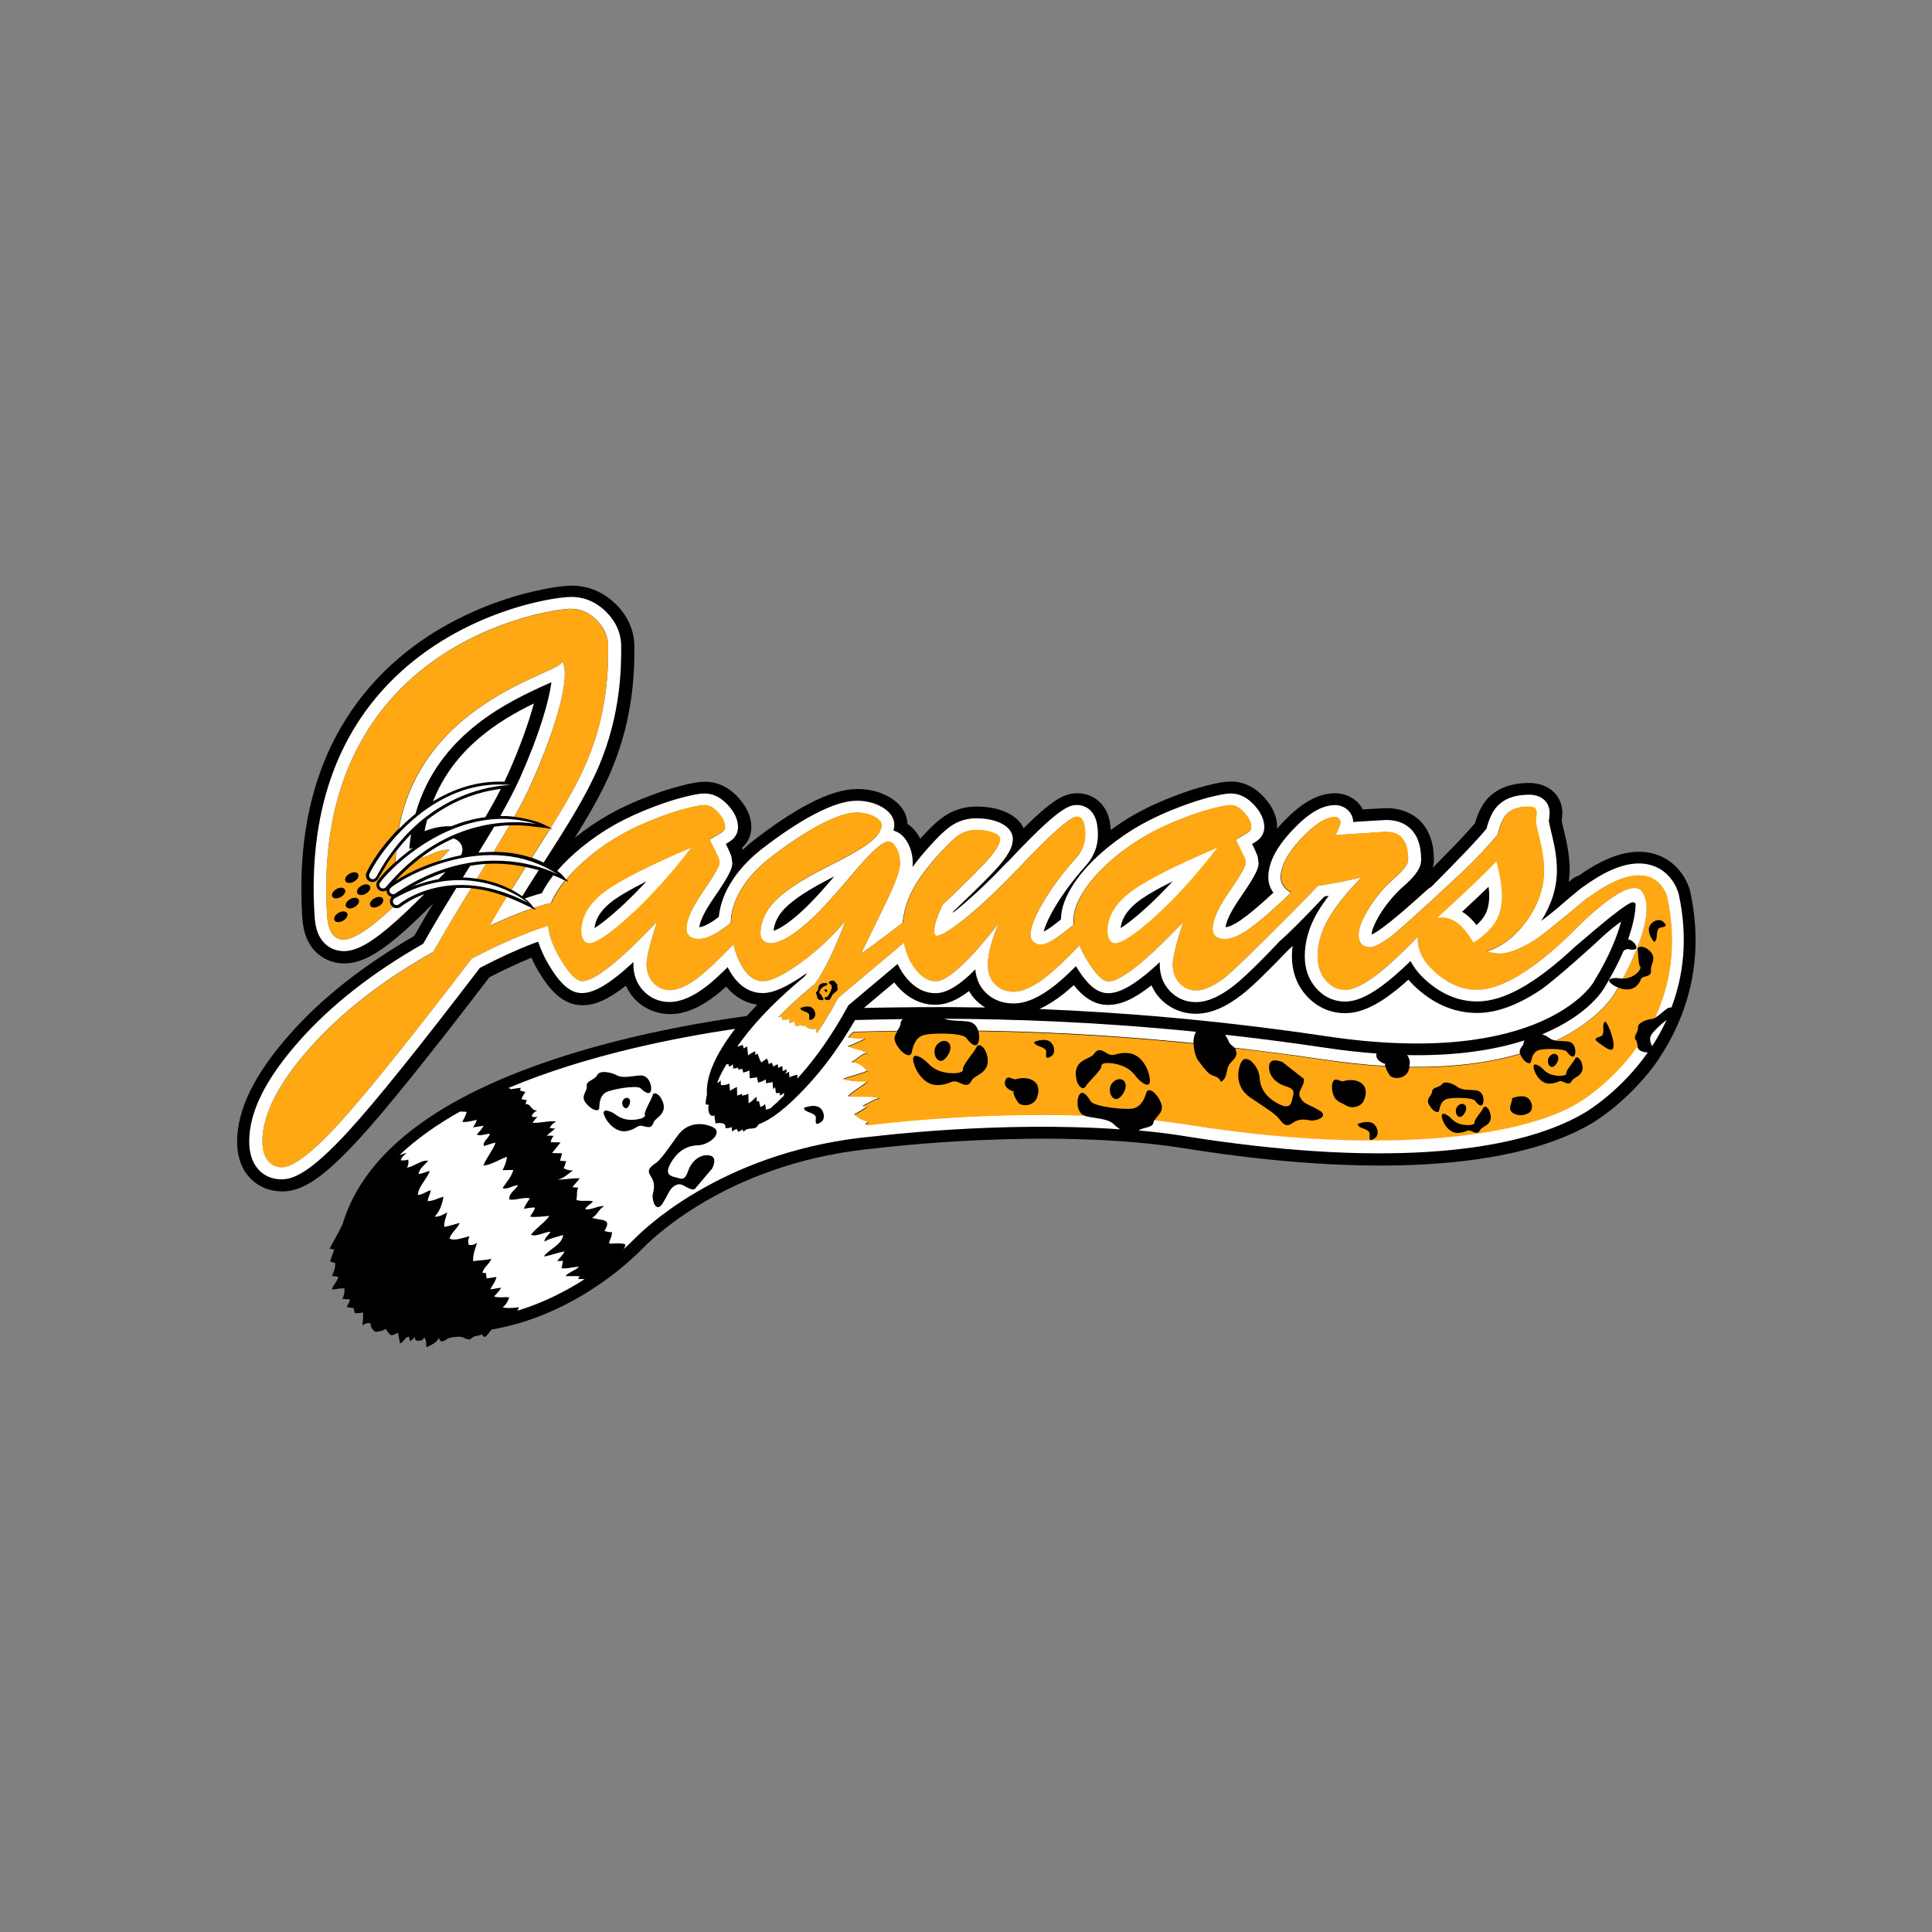 <?xml version="1.0" encoding="UTF-8"?>
<!-- Generator: Adobe Illustrator 27.7.0, SVG Export Plug-In . SVG Version: 6.00 Build 0)  -->
<svg xmlns="http://www.w3.org/2000/svg" xmlns:xlink="http://www.w3.org/1999/xlink" version="1.1" x="0px" y="0px" width="1728px" height="1728px" viewBox="0 0 1728 1728" style="enable-background:new 0 0 1728 1728;" xml:space="preserve">
<rect x="0" y="0" width="1728" height="1728" fill="#808080" stroke="none"/>
<style type="text/css">
	.st0{fill:#FFFFFF;}
	.st1{fill:#FFA814;}
</style>
<g id="Layer_1">
</g>
<g id="Layer_2">
	<g>
		<path d="M1511.8,797.7c-2.9-12.1-12.8-28-31.3-33.7c-19.2-6-41.7,0.3-68.2,19c-3,1-5.8,2.7-8.2,4.9c-0.3,0.3-0.6,0.6-1,0.9    c0.4-3.5,0.8-6.9,0.8-10.4c0-9.7-1.4-20.3-4.2-31.6c-1.8-7.4-2.6-11-2.9-12.7c0,0,0.6-6.3,0.6-6.8c0-7.8-3-14.8-8.6-19.7    c-5.5-4.8-12.8-7.3-21.2-7.3c-14.3,0-25.8,3.8-34.3,11.2c-6.4,5.6-11,13.9-14.1,24.9c-4.2,4.9-9.9,11.1-17,18.6    c0,0-11.9,12.1-20.8,21.2c0.7-2.3,1.1-4.6,1.1-7c0-13.1-3-23.3-9-31.2c-7.5-9.8-19.5-15.2-33.7-15.2c-0.4,0-14.9,0.8-14.9,0.8    c0,0-2.8,0.2-6,0.4c-1.3-2.4-2.9-4.7-4.9-6.7c-5.5-5.1-12.5-7.8-19.8-7.8c-15.3,0-30.4,8.5-47.5,26.7c-1.6,1.7-3.1,3.5-4.6,5.2    c0-0.6,0.2-1.1,0.2-1.7c0-9-3.8-17.8-11.3-26.2c-10.8-12-22.2-14.5-30-14.5c-5.4,0-12,1.1-22.3,3.8c-8.6,2.2-17.6,5.1-26.9,8.7    c-13.1,4.8-25.5,10.5-36.7,16.8c-7.5,4.2-14.7,9-21.6,14.1c-0.4-6.2-1.5-11.5-3.5-15.9c-4.9-10.6-14.8-17-26.5-17    c-10.9,0-21.4,4.9-48,31.3c-2.4-5.3-7.4-11.2-17.9-15.3c-7-2.7-15.1-4.1-24-4.1c-9.5,0-18.3,2.3-26.2,6.9    c-6.4,3.7-13.5,10-22.9,20.3c-0.5,0.6-0.9,1.1-1.4,1.7c-0.2-0.3-0.3-0.6-0.4-0.9c-3.2-6-7.2-9.9-11-12.5    c-0.3-6.4-3.2-17.3-18.4-25.1c-7.9-4.1-16.8-6.1-26.4-6.1c-12.3,0-26.7,4.4-43.9,13.5c-14.7,7.7-31.2,18.7-49.1,32.6    c-3.4,2.7-6.5,5.4-9.5,8.2c-0.4-0.9-0.4-1-0.7-1.8c0.3-0.3,0.7-0.5,0.9-0.8c4.9-4.9,7.4-10.9,7.4-17.5c0-9-3.8-17.8-11.3-26.2    c-10.8-12-22.2-14.5-30-14.5c-5.4,0-12,1.1-22.3,3.8c-8.6,2.2-17.6,5.1-26.9,8.7c-13.1,4.8-25.5,10.5-36.7,16.8    c-10.8,6.1-21.1,13.1-30.7,20.9c12.9-20.8,24.2-40.3,32.6-60.1c20.7-48.8,20.7-92,20.7-110.5c0-14.3-5.4-27.1-16.1-37.9    c-11.1-11.2-24.9-17.1-40.1-17.1c-17.5,0-102.2,13.4-165.9,75.2h0c-55,53.4-80.3,127-75.1,218.8c0.5,9.2,1.8,18.9,7.2,27.3    c6.7,10.5,17.9,16.6,30.7,16.6c13.6,0,27.9-7.2,47.7-23.9c8.7-7.3,19.2-17.3,31.8-29.9c-5.7,9.4-11.4,19.1-17.1,29.2    c-45.2,26.1-82.6,55.5-111,87.6c-31.9,36-47.4,67.6-47.4,96.5c0,11.5,2.9,21.3,8.6,29c7.5,9.9,18.8,15.4,31.8,15.4    c15.4,0,32.9-7.9,68.5-46.7c23.9-26,63.2-74.8,116.7-144.8c13.3-6.9,25.9-12.7,37.6-17.5c1.9,4.2,4,8.4,6.5,12.5    c9,14.8,20.7,30,39.2,30c11.5,0,23.2-5.3,38.8-17.5c1.9,4.1,4.2,7.9,7.4,11.4c8.3,9,19.8,14,32.3,14c13,0,26.4-5.6,41.2-17.1    c2.5-2,5.5-4.5,8.8-7.5c9.3,11.2,19.8,15.1,27.8,16.2c-3.2,3.4-6.3,6.7-9.3,10.1c-37.2,5.1-91.6,14.5-147.4,30.9    c-122,35.9-193.9,88-214.1,155c-3.4,7.5-7.9,15.1-11.7,22.1c0.9,0,2.8,1,4.2,0.8c-1.2,3.2-2.6,7.2-3.8,10.9c1.2,0,3.1,1.2,4.5,1.1    c0.6,3.8-1.2,8.7-2.8,11.6c1.2-0.1,3.8,1.1,5.6,0.7c-0.4,4.3-4.7,7.3-5.7,11.6c3.8-0.1,7.4-1.5,11.2-1c0.5,3.3-0.5,6.5-1.7,9.5    c2-0.2,4.5,0.4,6.6,0.2c-0.2,2.6-1.7,4.6-2.8,6.9c1.8,0.2,4.2,1.1,6.3,0.8c-0.3,1.8,0.9,3.1,0.9,4.6c2.5,0.4,5.1-0.1,7.4-0.5    c0.2,4-0.2,7.9-0.5,11.7c1.8-1.8,4.7-2.7,7.5-1.9c-1,4.2,3.9,7.5,3.9,7.5s6.7-0.1,9.2-2.7c4.9,6.2,3.9,7.3,11.2,3.5    c0.4,3.4,1.4,6.3,1.7,9.6c4-1.4,4-5.7,8.2-6.1c-0.1,1.3,0.8,3.4,0.8,4.2c1.6-1.5,3.2-1.9,4.2-4c0.1,1.1,0.6,2,0.8,3.1    c3,0.7,6.6,0.6,7.7-2.6c2,1.8,1.7,5.8,2,8.9c4.4-2.4,9.1-3.8,11.2-8.7c1.4,6.6,6.2,1.4,8.9,0.4c1.9-0.7,8-1.5,10.7-1.1    c3.3,0.5,4.7,2.5,8,2.3c0.3,0,3-2.3,3.4-2.5c1.8-0.7,5.4-0.9,7.7-2.1c1.8,5.5,5.1-0.1,7.1-2.8c0.4-0.5,0.8-0.9,1.2-1.4    c70.8-12.3,120-57.1,135.3-72.7c12.7-13,82.4-78.2,209.3-89.5c0.3,0,0.7-0.1,0.7-0.1c1.6-0.2,153.8-19.1,275.4,0.3    c165,26.4,294,18.4,363.1-22.3c3-1.7,30.8-18.4,55.8-51.4C1502.1,921.6,1527.2,869.1,1511.8,797.7z"></path>
		<path class="st0" d="M1501.5,799.9c-1.8-7.5-8.9-21.2-24.1-25.9c-16.4-5.1-36.4,1.1-60.7,18.7c-1.7,0.5-22.6,18.5-22.9,18.9    c-5.4,4.5-10.5,8.5-15.3,12.1c9.1-14.4,14-29.6,14-45.3c0-8.9-1.3-18.7-3.9-29.3c-2.5-10.3-3.2-13.7-3.3-14.8    c0.1-0.5,0.2-1.4,0.2-1.4l0.5-5.6c0-6.3-2.8-10.1-5.1-12.1c-3.3-2.9-7.8-4.4-13.3-4.4c-11.3,0-20.1,2.8-26.4,8.3    c-5.4,4.7-9.1,12.1-11.7,22.2c-4.4,5.2-10.6,12.1-18.8,20.7c-7.7,8.1-18.1,18.7-30.7,31.4c-0.9,0.5-1.9,0.9-2.6,1.6    c-18.6,16.9-32.3,28.5-40.5,34.5c-5.1,3.8-8.3,5.6-10.1,6.4c0-0.1,0-0.1,0-0.2c0-1.5,0.6-5.9,5.8-15.1c4.3-7.6,9.9-15,16.6-22.1    c1.9-2,4.7-4.6,8.5-7.9c9.3-8.5,13.4-15.1,13.4-21.4c0-10.8-2.3-19.1-6.9-25.1c-3.8-4.9-11-10.7-24.4-10.7    c-11.6,0.6-14.2,0.8-14.2,0.8s-7.6,0.5-15.3,1c-0.1-4-1.6-7.6-4.6-10.5c-3.2-3-7.3-4.6-11.6-4.6c-11.7,0-24.1,7.3-38.8,23.1    c-14.1,15.1-20.9,28.6-20.9,41.5c0,4.6,1.3,8.9,3.9,12.8c0.2,0.3,0.5,0.6,0.7,0.9c-12.7,11.8-22.7,20.1-29.6,24.8    c-7.9,5.3-11.8,6-13.2,6.1c0.4-3.9,2.9-11.7,12.9-26.1c15.3-22.1,16.6-27.3,16.6-31.3l-0.8-5.8l-2.4-5.9c0,0-1.3-2.8-2.6-5.3    c2.9-1.7,5.1-3.2,6.5-4.6c2.9-2.9,4.4-6.5,4.4-10.4c0-6.5-2.9-13.1-8.7-19.5c-6.4-7.1-13.5-10.7-21.2-10.7    c-4.2,0-10.1,1.1-19.2,3.4c-8.1,2.1-16.8,4.9-25.7,8.3c-12.6,4.7-24.4,10.1-35.1,16c-10.7,6-20.9,13-30.4,20.8    c-12.7,10.4-22.8,21.2-30,32.1c-7.7,11.7-11.5,22.2-11.6,32.1c-3.6,2.9-6.6,5.2-8.7,6.7c-3.1,2.2-5.2,3.4-6.7,4.2    c0.8-3.5,3.1-9.9,9.4-20.9c7.1-12.2,16.6-25,28.3-38.2c0,0,0.5-0.5,0.9-1c6.6-7.9,9.9-16.8,9.9-26.5c0-6.7-0.9-12-2.8-16.1    c-4.4-9.5-12.6-10.6-16-10.6c-7.7,0-17.7,3.8-61.7,50.7c-0.2,0.2-0.5,0.3-0.7,0.5c-16.2,17-31,31-44,41.6    c-1.7,1.4-3.2,2.5-4.6,3.7c0.2-0.5,0.4-0.9,0.6-1.4c21.7-20.6,35.4-34.3,41.6-41.7c8-9.5,11.5-16.5,11.5-22.9    c0-3.8-1.7-10.8-13.2-15.3c-5.6-2.2-12.1-3.3-19.5-3.3c-7.3,0-14.1,1.8-20.1,5.3c-5.3,3.1-11.8,8.8-20.3,18.2    c-6.5,7.1-12,13.8-16.6,20.1c0.1-1.1,0.2-2.1,0.2-3c0-6.9-1.5-13.1-4.4-18.5c-3.8-7-8.6-10-12.9-11.1c0.4-1.6,0.8-3.3,0.8-4.9    c0-4.8-2.2-11.6-12.6-17c-6.2-3.2-13.2-4.8-20.8-4.8c-10.3,0-22.8,4-38.2,12.1c-14.1,7.4-30.1,18-47.5,31.5    c-11.9,9.4-21.2,19.8-27.9,31c-5.8,9.8-9,19.6-10,29.3c-2.1,1.5-4.2,3.1-4.2,3.1c-7.9,5.3-11.8,6-13.2,6.1    c0.4-3.9,2.9-11.7,12.9-26.1c15.3-22.1,16.6-27.3,16.6-31.3l-0.8-5.8l-2.4-5.9c0,0-1.3-2.8-2.6-5.3c2.9-1.7,5-3.2,6.5-4.6    c2.9-2.9,4.4-6.5,4.4-10.4c0-6.5-2.9-13.1-8.7-19.5c-6.4-7.1-13.5-10.7-21.2-10.7c-4.2,0-10.1,1.1-19.2,3.4    c-8.1,2.1-16.8,4.9-25.7,8.3c-12.6,4.7-24.4,10.1-35.1,16c-10.7,6-20.9,13-30.4,20.8c-8.3,6.8-15.4,13.7-21.4,20.7    c0.6,0.4,1.2,0.8,1.7,1.2c0,0,3.3,2.6,6.2,6.6c5.8-7,12.8-13.9,21.1-20.7c8.9-7.4,18.5-13.9,28.6-19.6    c10.2-5.7,21.4-10.8,33.5-15.3c8.5-3.3,16.7-5.9,24.4-7.9c7.7-2,13.1-3,16.1-3c4.1,0,8.3,2.3,12.3,6.9c4.1,4.6,6.1,8.9,6.1,12.9    c0,1.3-0.5,2.4-1.4,3.3c-0.9,0.9-2.8,2.2-5.5,3.7l-7,4.1l6.6,13.5c0.9,1.6,1.5,3,1.8,4.1c0.3,1.1,0.5,2.2,0.5,3.2    c0,2.9-4.9,11.4-14.8,25.7c-9.8,14.2-14.8,25.3-14.8,33.2c0,3,1,5.3,2.9,6.9c1.9,1.6,4.7,2.3,8.2,2.3c5.4,0,12.2-2.7,20.3-8.2    c2.5-1.7,5.3-3.8,8.4-6.2c0.1-9.7,3.1-19.5,9-29.6c6-10.1,14.4-19.5,25.2-28c16.9-13.1,32.2-23.3,45.8-30.4    c13.6-7.1,24.4-10.7,32.6-10.7c5.7,0,10.7,1.2,15.3,3.5c4.5,2.3,6.8,4.9,6.8,7.8c0,4.8-3.5,9.9-10.4,15.3s-20.1,13-39.6,22.6    c-21.5,10.9-36.6,20.9-45.3,29.9c-8.7,9-13,18.8-13,29.5c0,2.4,0.9,4.4,2.6,6c1.8,1.6,3.8,2.4,6.2,2.4c6.3,0,14.3-3.7,24.1-11    c9.8-7.3,20.8-17.9,33-31.9c4.4-4.9,10.2-11.6,17.4-20.1c15.7-18.7,26-28,30.9-28c2.8,0,5.2,2,7.4,5.9c2.1,3.9,3.2,8.5,3.2,13.8    c0,5.8-3.8,16.5-11.3,32.1l-0.4,0.9l-23.2,47.7c13.8-9.6,36.8-27.4,37.5-27.9c0.8-9.2,3.3-18.1,7.5-26.8    c5.2-10.7,14-22.8,26.5-36.4c7.5-8.2,13.4-13.6,17.6-16c4.2-2.4,8.9-3.7,14-3.7c5.9,0,10.9,0.8,15.1,2.4c4.1,1.6,6.2,3.5,6.2,5.6    c0,3.8-3.1,9.2-9.1,16.5c-6.1,7.2-20.2,21.3-42.3,42.3c-2.5,5.5-4.4,10.1-5.6,13.8c-1.2,3.7-1.8,6.8-1.8,9.5c0,1.7,0.2,3,0.5,3.6    c0.3,0.7,0.8,1,1.6,1c4.3,0,13.1-5.5,26.6-16.4c13.4-10.9,28.5-25.1,45.1-42.6l0.4-0.2c29.7-31.6,47.5-47.4,53.4-47.4    c4.8,0,7.4,5.6,7.4,16.1c0,7.4-2.5,14.1-7.5,20l-0.6,0.6c-12.3,13.8-22.2,27.2-29.7,40.1c-7.5,12.9-11.2,22.5-11.2,28.9    c0,2.5,0.9,4.6,2.7,6.3c1.8,1.7,4,2.5,6.5,2.5c3.7,0,9.1-2.5,16.3-7.6c3.1-2.2,7.6-5.7,13.3-10.4c-0.1-1.4-0.2-2.8-0.2-4.1    c0-8,3.3-17.1,10-27.1c6.7-10.1,16-20,27.9-29.8c8.9-7.4,18.5-13.9,28.6-19.6c10.2-5.7,21.4-10.8,33.5-15.3    c8.5-3.3,16.7-5.9,24.4-7.9c7.7-2,13.1-3,16.1-3c4.1,0,8.3,2.3,12.3,6.9c4.1,4.6,6.1,8.9,6.1,12.9c0,1.3-0.5,2.4-1.4,3.3    c-0.9,0.9-2.8,2.2-5.5,3.7l-7,4.1l6.6,13.5c0.9,1.6,1.5,3,1.8,4.1c0.3,1.1,0.5,2.2,0.5,3.2c0,2.9-4.9,11.4-14.8,25.7    c-9.8,14.2-14.8,25.3-14.8,33.2c0,3,1,5.3,2.9,6.9c1.9,1.6,4.7,2.3,8.2,2.3c5.4,0,12.2-2.7,20.3-8.2c7.5-5,18-13.8,31.3-26.2    l7.5-7.3c-6.3-3.7-9.2-8.3-9.2-13.5c0-10.1,6.1-21.7,18.2-34.6c12.1-12.9,22.2-19.4,30.2-19.4c1.2,0,2.4,0.5,3.4,1.4    c1,0.9,1.5,2.1,1.5,3.5c0,1.8-1.5,5.5-4.5,11.3c0,0,32.7-2.1,34.9-2.3c4.9-0.4,8.4-0.6,10.4-0.6c6.8,0,11.8,2.1,15,6.3    c3.2,4.2,4.8,10.6,4.8,19.1c0,3.1-3.3,7.7-9.8,13.7c-4,3.5-7.1,6.4-9.3,8.6c-7.3,7.7-13.3,15.8-18.1,24.1c-4.7,8.4-7.1,15-7.1,20    c0,7.5,3.4,11.4,10.2,11.4c3.8,0,9.9-3.1,18.5-9.4c8.6-6.3,66.8-59.8,75.3-68.8c9.3-9.7,16.2-17.4,20.7-22.9    c2-9.3,5-15.7,9.1-19.3c4.1-3.6,10.2-5.4,18.5-5.4c2.5,0,4.3,0.5,5.3,1.4c1.1,0.9,1.6,2.5,1.6,4.6c0,1.1-0.1,2.5-0.4,4    c-0.2,1.6-0.4,2.5-0.4,2.9c0,1.6,1.2,7.4,3.7,17.2c2.4,9.9,3.7,18.9,3.7,27c0,15.6-5.1,30.6-15.4,44.9    c-10.3,14.3-22.4,23.5-36.4,27.6c2.6,0.6,10.5,1.9,11.9,1.9c8.4,0,19.3-4.2,32.5-12.6c8.5-5.4,45.6-36.6,46.6-37.5l0,0.4    c60.3-44.9,70.9-1,70.9-1c9.5,44,2.1,80-11.3,108.2c3.8-1.7,7.4-5.7,11.2-8.3c1.4-1,2.8-1.3,4.2-1.2    C1505.3,873.7,1510.2,840,1501.5,799.9z"></path>
		<path class="st0" d="M996.2,1005.5c-5.4-5.2-16.1-5-24.7-7.1c-0.8-0.2-1.5-0.5-2.2-0.9c-98.3-3.4-187.8,8-187.8,8    c-2.2,0.2-4.4,0.4-6.6,0.7c-0.4-0.5-0.7-0.8-0.9-1c-0.3,0.2,1.8-1.6,3-2.2c-5.5-0.6-8.6-3.2-13.1-6.5c4.1-1.3,9.2-5.8,12.2-6.7    c-1.7-0.4-3.2-0.2-4.8-0.6c5-2.5,9.9-5.7,15.4-7.2c-8.3-2.3-19.1-0.9-28.3-1.6c4.8-4.9,12.9-9.1,17.7-13.4c-7.3,0.2-15-0.1-22.1-2    c7.2-2.9,14.8-4.4,22-7.4c-3.6-3.4-9-8.7-15.1-7.6c4.2-1,9.6-8.4,14.9-8.1c-4.7-3-12-4.1-17.6-6.2c5.5-2,11.3-4.6,16.2-7.1    c-4.8,0.8-10.9-0.9-15.8-0.6c1.5-2.4,3-4.1,5.1-5.2c12-0.3,24.9-0.6,38.7-0.8c1.5-2.1,3-4.2,3.1-6.7c0.1-1.7,0.9-2.9,2.1-3.8    c-15.4,0.2-29.7,0.5-42.8,0.8c-13.6,23.4-28.5,43.8-44.5,60.7c-16.8,17.8-29.9,28.1-41.8,32.6c-3.2,6.7-8.9,1.1-13.4,6.7    c-0.4-0.7-0.7-1.4-1.1-2.1c-0.9,0.8-2.5,1.4-3.5,2.2c-0.3-0.8-1.3-1.3-1.7-2.8c-1,0.8-3.1,1.4-4.1,2.6c0.2-1.3-0.4-3-0.3-4.3    c-1.9,1.4-3.5,0.8-5.6,1.3c0.9-5.6-5.1-5-8.8-4.4c-0.5-2.4-0.8-4.6-1-7.2c-5.1,2.5-6.2-6-5.1-9.5c-0.9,0-1.8-0.2-2.7-0.2    c-0.2-3.2,0.6-6,1.1-9c-0.1-0.8-0.1-1.6-0.1-2.5c0-15.3,8-33.4,24.6-55.3c0.2-0.3,0.5-0.6,0.7-0.9    c-52.8,7.8-132.9,23.4-202.8,52.9c0.9,0.3,1.7,0.6,2.3,1.1c2.9-0.4,5.9-1,8.7-1.2c-0.3,0.8-0.3,1.9-0.5,2.6c1.6-0.1,3.3,1,4.8,1    c-1.3,1.9-3.1,4.2-3.5,6.7c1.4-0.2,3.9,0.8,4.9,0.6c-1.5,1.5-0.6,1.9-1.3,3.6c5.4-0.1,4.3,5.8,10.3,5.8c-4.6,2.3-7.7,7.4,0.3,5.4    c-1.5,1.7-3.2,3.8-4.4,5.5c7.6,0.5,13.6-2,21.2-1.1c-2.7,1.4-4.9,3.3-5.8,6c1.5-0.2,3.3,0.4,4.8,0.2c-2.2,2.4-5.5,4.2-7.6,6.7    c2-0.6,4.6,0,6.4,0c-2,1.6-2.2,3.7-2.8,5.6c2.9,0.2,6,0,8.9,0.2c-2.4,3.1-5.2,6.3-7.6,9.5c2.9,0.2,5.9,0,8.9,0.2    c-0.5,1.8-1.3,4.7-1.8,6.8c1.6-0.3,3.9,0.5,5.5,0.2c-0.8,1.8-1,4.3-2.3,6.2c2.3,1.7,5.3,2.3,8.3,2.1c-4.1,3.2-8.4,7.1-13.5,8.4    c6.5-0.3,13-1.4,19.4-1.4c-1.3,3.2-5.1,5.4-6.2,8.2c1.5-0.3,3.5,0.4,5.1,0.1c-1.8,3.4-0.7,7.3-1.7,11.1c4.7,1.9,10.3-0.1,14.9,1.4    c-2.1,2.7-5.6,3.7-7,7c5.9,0.8,10.8-3.2,17.1-2.8c-5,2.4-5.9,7.7-11,10.5c9.4,2.7,18,0.4,11.1,11.7c2.2,0.6,4.3,1.3,6.7,1    c0.3,3.5-2,6.8-2.6,10.2c4.8,0.4,10.3-0.9,14.7,0.8c-0.1,1.7-0.8,3.2-1.8,4.5c3.7-3.4,6.8-6.3,9-8.6c13.1-13.4,85.3-81,215.9-92.6    c0.1,0,0.3,0,0.4,0c1.3-0.2,110.7-13.8,218.9-6.2C999.6,1008.5,997.6,1007,996.2,1005.5z"></path>
		<path class="st1" d="M1491.2,802.1c0,0-10.6-44-70.9,1l0-0.4c-0.9,0.9-38.1,32.1-46.6,37.5c-13.2,8.4-24.1,12.6-32.5,12.6    c-1.4,0-9.3-1.2-11.9-1.9c14-4.1,26.1-13.3,36.4-27.6c10.3-14.3,15.4-29.3,15.4-44.9c0-8.1-1.2-17.1-3.7-27    c-2.4-9.9-3.7-15.6-3.7-17.2c0-0.4,0.1-1.3,0.4-2.9c0.2-1.6,0.4-2.9,0.4-4c0-2.1-0.5-3.6-1.6-4.6c-1.1-0.9-2.8-1.4-5.3-1.4    c-8.2,0-14.4,1.8-18.5,5.4c-4.1,3.6-7.1,10-9.1,19.3c-4.5,5.5-11.4,13.1-20.7,22.9c-8.5,9-66.7,62.5-75.3,68.8    c-8.6,6.3-14.7,9.4-18.5,9.4c-6.8,0-10.2-3.9-10.2-11.4c0-5,2.4-11.6,7.1-20c4.7-8.4,10.8-16.4,18.1-24.1c2.1-2.3,5.2-5.1,9.3-8.6    c6.6-6,9.8-10.6,9.8-13.7c0-8.5-1.6-14.9-4.8-19.1c-3.2-4.2-8.2-6.3-15-6.3c-2,0-5.5,0.2-10.4,0.6c-2.3,0.2-34.9,2.3-34.9,2.3    c3-5.7,4.5-9.5,4.5-11.3c0-1.4-0.5-2.5-1.5-3.5c-1-0.9-2.1-1.4-3.4-1.4c-8,0-18.1,6.5-30.2,19.4c-12.1,12.9-18.2,24.5-18.2,34.6    c0,5.3,2.9,9.8,9.2,13.5l-7.5,7.3c-13.3,12.4-23.8,21.2-31.3,26.2c-8.1,5.4-14.9,8.2-20.3,8.2c-3.5,0-6.2-0.8-8.2-2.3    c-1.9-1.6-2.9-3.9-2.9-6.9c0-7.9,4.9-18.9,14.8-33.2c9.8-14.2,14.8-22.8,14.8-25.7c0-1-0.2-2.1-0.5-3.2c-0.3-1.1-0.9-2.5-1.8-4.1    l-6.6-13.5l7-4.1c2.7-1.5,4.6-2.7,5.5-3.7c0.9-0.9,1.4-2,1.4-3.3c0-4-2-8.3-6.1-12.9c-4.1-4.6-8.2-6.9-12.3-6.9c-3,0-8.4,1-16.1,3    c-7.7,2-15.9,4.6-24.4,7.9c-12.2,4.5-23.4,9.6-33.5,15.3c-10.2,5.7-19.7,12.2-28.6,19.6c-11.9,9.8-21.2,19.7-27.9,29.8    c-6.6,10.1-10,19.1-10,27.1c0,1.4,0.1,2.7,0.2,4.1c-5.8,4.7-10.2,8.2-13.3,10.4c-7.2,5.1-12.6,7.6-16.3,7.6    c-2.5,0-4.7-0.8-6.5-2.5c-1.8-1.7-2.7-3.8-2.7-6.3c0-6.3,3.7-16,11.2-28.9c7.5-12.9,17.4-26.2,29.7-40.1l0.6-0.6    c5-6,7.5-12.7,7.5-20c0-10.5-2.6-16.1-7.4-16.1c-5.9,0-23.7,15.8-53.4,47.4l-0.4,0.2c-16.6,17.5-31.6,31.7-45.1,42.6    c-13.5,10.9-22.3,16.4-26.6,16.4c-0.8,0-1.3-0.3-1.6-1c-0.3-0.7-0.5-1.9-0.5-3.6c0-2.6,0.6-5.8,1.8-9.5c1.2-3.7,3-8.3,5.6-13.8    c22.1-21,36.2-35.1,42.3-42.3c6.1-7.2,9.1-12.7,9.1-16.5c0-2.1-2.1-4-6.2-5.6c-4.1-1.6-9.2-2.4-15.1-2.4c-5.2,0-9.8,1.2-14,3.7    c-4.2,2.4-10.1,7.8-17.6,16c-12.4,13.6-21.3,25.8-26.5,36.4c-4.2,8.7-6.7,17.6-7.5,26.8c-0.7,0.6-23.7,18.3-37.5,27.9l23.2-47.7    l0.4-0.9c7.5-15.7,11.3-26.4,11.3-32.1c0-5.3-1.1-9.9-3.2-13.8c-2.1-3.9-4.6-5.9-7.4-5.9c-4.9,0-15.2,9.3-30.9,28    c-7.2,8.5-13,15.2-17.4,20.1c-12.2,13.9-23.2,24.5-33,31.9c-9.8,7.3-17.9,11-24.1,11c-2.4,0-4.5-0.8-6.2-2.4    c-1.8-1.6-2.6-3.6-2.6-6c0-10.6,4.3-20.5,13-29.5c8.7-9,23.8-19,45.3-29.9c19.5-9.6,32.7-17.2,39.6-22.6s10.4-10.6,10.4-15.3    c0-2.9-2.3-5.5-6.8-7.8c-4.5-2.3-9.6-3.5-15.3-3.5c-8.2,0-19,3.6-32.6,10.7c-13.6,7.1-28.8,17.3-45.8,30.4    c-10.8,8.5-19.2,17.9-25.2,28c-6,10-9,19.9-9,29.6c-3.1,2.5-6,4.6-8.4,6.2c-8.1,5.4-14.9,8.2-20.3,8.2c-3.5,0-6.2-0.8-8.2-2.3    c-1.9-1.6-2.9-3.9-2.9-6.9c0-7.9,4.9-18.9,14.8-33.2c9.8-14.2,14.8-22.8,14.8-25.7c0-1-0.2-2.1-0.5-3.2c-0.3-1.1-0.9-2.5-1.8-4.1    l-6.6-13.5l7-4.1c2.7-1.5,4.6-2.7,5.5-3.7c0.9-0.9,1.4-2,1.4-3.3c0-4-2-8.3-6.1-12.9c-4.1-4.6-8.2-6.9-12.3-6.9c-3,0-8.4,1-16.1,3    c-7.7,2-15.9,4.6-24.4,7.9c-12.2,4.5-23.4,9.6-33.5,15.3c-10.2,5.7-19.7,12.2-28.6,19.6c-8.3,6.8-15.3,13.7-21.1,20.7    c0.5,0.7,1.1,1.5,1.6,2.4c0,0-0.9-0.5-2.5-1.3c-2.1,2.7-4.1,5.3-5.9,8c-2.8,4.2-4.9,8.2-6.5,12c-3.2,0.8-6.6,1.7-10.1,2.7    c-1.8,0.5-3.5,1.1-5.3,1.7c0.4,0.7,0.8,1.3,1,2c0,0-1-0.5-2.6-1.4c-11.6,3.9-24.2,9-38,15.6c5.1-8.9,10.3-17.5,15.4-25.8    c-5-1.9-10.5-3.7-16.1-5.1c-5.7-1.4-11.1-2.2-16.2-2.7c-11.1,17.9-22.7,36.8-33.9,57c-45.6,25.7-82.5,54.4-110.7,86.2    c-28.1,31.8-42.2,59.5-42.2,83.2c0,7.3,1.6,13,4.6,17.1c3.1,4.1,7.4,6.2,12.9,6.2c10,0,27.1-13.1,51.1-39.2    c24.1-26.2,63.6-75.3,118.5-147.3c25.1-13.3,47.9-23.1,68.4-29.5c1.1,9.5,4.8,19.6,11.3,30.3c7.8,12.8,14.2,19.3,19.2,19.3    c5.5,0,13.8-4.4,24.8-13.2c11-8.8,25-22,42-39.8l-0.2,0.8c-6,18.7-9,31.1-9,37.1c0,6.6,2,12.1,6,16.5c4,4.4,9,6.6,14.9,6.6    c7.3,0,16.1-4,26.4-12.1c6.7-5.2,16.9-14.9,30.4-28.8c1.4,6.4,3.5,12.2,6.4,17.6c5.6,10.3,12.3,15.4,20,15.4    c6.8,0,17.5-5.1,32.1-15.4c14.6-10.3,28.5-23.1,41.7-38.5c-4.5,12.1-9.2,23.1-14,32.9c-4.8,9.8-9.2,17.5-13.2,23.2    c-12.4,10.2-23.4,20.2-33.1,30.1c1-0.2,2-0.4,2.9-0.8c0.3,1.1,1,2.1,1.2,3.3c1.9-0.7,4-0.1,5.9-1.5c-0.1,1.3,0.4,3,0.3,4.2    c0.7-0.5,3.1-0.9,4.1-1.6c0.1,1.4,1.1,2.8,1.2,4.3c1.8-0.5,2.4,0,4.1-1.3c2.4,1.2,2,1.3,5.5,0.9c-0.1,0.4-0.1,0.8,0.1,1.3    c2.9,1.5,5.1,2.2,8.6,1.4c0.4,0.7,0.2,2.3,0.2,3.1c0.3,0.2,0.6,0.3,0.9,0.5c0.8-1.1,1.5-2.2,2.3-3.4c0.7-1.1,1.4-2.2,2.1-3.3    c1.2-1.8,2.3-3.6,3.5-5.5c1-1.6,1.9-3.2,2.9-4.9c0.9-1.5,1.7-2.9,2.6-4.4c1.8-3.1,3.6-6.4,5.3-9.6c7.4-6.4,18.2-15.5,32.3-27.2    c10.1-8.3,18.9-15.8,26.6-22.4c1.3,7.9,4.1,15,8.3,21.1c6.2,9,12.8,13.5,20,13.5c5.4,0,12.7-4.3,22-12.9    c9.3-8.6,20.9-21.7,34.7-39.3c-3.1,7.3-5.6,14.1-7.4,20.6c-1.8,6.5-2.6,12-2.6,16.6c0,7.4,2.1,13.3,6.4,17.7    c4.3,4.4,9.9,6.6,16.8,6.6c8.2,0,18.1-4.7,29.9-14c7.3-5.8,16.9-14.9,28.9-27.4c1.8,4.2,4,8.5,6.6,13    c7.8,12.8,14.2,19.3,19.2,19.3c5.5,0,13.8-4.4,24.8-13.2c11-8.8,25-22,42-39.8l-0.2,0.8c-6,18.7-9,31.1-9,37.1    c0,6.6,2,12.1,6,16.5c4,4.4,9,6.6,14.9,6.6c7.3,0,16.1-4,26.4-12.1c8.3-6.5,59.8-57.6,77.4-76.1l5.1-5.4    c5.2-0.7,10.8-1.6,16.6-2.7c5.9-1.1,13.3-2.7,22.3-4.8c-14.2,14.7-24.3,27.5-30.2,38.3c-5.9,10.8-8.9,21.6-8.9,32.3    c0,8.5,2.4,15.6,7.2,21.4c4.8,5.7,10.6,8.6,17.4,8.6c7.7,0,18-5.2,31.1-15.7c9.3-7.5,20.7-18.2,34.1-32c-0.1,0.9-0.2,1.8-0.2,2.7    c0,10.7,5.7,20.9,17,30.5c11.3,9.6,23.3,14.4,36,14.4c21.2,0,48.9-16.5,83.3-49.5c0,0,51.9-55.2,64.2-38.4    c12.5,17-6.1,57.2-17.1,77.9c3.1,0,6.2-0.8,9.4-2.5c4.2-2.3,7.3-7.3,6.4-8.1c-1.9-1.5-1.8-12.1-2.5-15.3c-0.8-3.1,5-3.2,8-1.3    c10.9,6.9,3.6,14.7,3.9,18.2c0.3,3.5,0.4,5.8-5.3,7c-5.8,1.2-1.9,3.7-8.4,9c-4.2,3.5-10.6,2.9-15.7,0.8c-1.7,3-2.8,4.8-2.8,4.8    s-12.6,23.6-52.7,42.7c0,0,0,0,0,0c0.1,0,0.1,0,0.2,0c0.8,0.1,1.6,0.2,2.4,0.3c0.2,0,0.4,0,0.7,0c0.8,0,1.6,0.1,2.3,0.1    c0.6,0,1.2,0.1,1.8,0.1c0.4,0,0.8,0,1.1,0.1c0.9,0.1,1.7,0.1,2.6,0.2c5.7,0.8,6.8,7.8,6,11.1c-1.3,5.1-5.2,1-7.4-2    c-2.2-3-20.6-3-25.3-1.4c-4.7,1.6-6,6.7-6.7,10.1c-0.7,3.4-5.8,1-9-4.9c-0.2-0.3-0.3-0.6-0.4-0.9c-0.1-0.3-0.2-0.5-0.3-0.8    c0,0,0,0,0,0c-25.5,7.4-57.9,12.4-99,11.8c-0.3,1.1-0.6,2.2-1.1,3.5c-2.4,5.6-10.2,7.7-15.4,4.8c-0.1-0.1-0.3-0.2-0.5-0.4    c-0.1-0.1-0.1-0.1-0.2-0.2c-0.2-0.2-0.4-0.4-0.5-0.6c0,0-0.1-0.1-0.1-0.1c-0.2-0.3-0.5-0.7-0.7-1c0-0.1-0.1-0.1-0.1-0.2    c-0.2-0.4-0.5-0.8-0.7-1.2c0,0,0,0,0-0.1c-1.1-1.8-2-3.9-2.3-5.3c-17-1-35.3-2.8-55-5.8c-27.6-4.1-54.1-7.6-79.6-10.5    c0.3,0.4,0.6,0.8,0.7,1.3c2.6,7.3-3.2,9.1-6,13.8c-2.9,4.7-1.1,12-7.3,15c-1.8-5.3-6.4-4.4-10.3-7.3c-2.1-1.6-4.1-4.4-5.5-5.9    c-0.2-0.3-5.1-6.7-5.3-7c-1.8-3.8-3.1-8.9-3.2-13.9c-73.9-7.4-138.1-10.4-192.5-11.2c0.2,0.8,0.4,1.5,0.5,2.3c0,0.1,0,0.1,0,0.2    c0.1,0.7,0.2,1.5,0.2,2.2c0,0.1,0,0.2,0,0.2c0,0.7,0,1.4-0.1,2c0,0.1,0,0.1,0,0.2c-0.1,0.6-0.2,1.2-0.3,1.8c-2,7.8-7.9,1.5-11.3-3    c-3.4-4.5-31.4-4.6-38.5-2.2c-7.1,2.4-9.1,10.2-10.2,15.4c-1.1,5.2-8.8,1.5-13.8-7.5c-0.3-0.6-0.6-1.2-0.8-1.8    c-0.1-0.2-0.1-0.4-0.2-0.5c-0.1-0.4-0.2-0.7-0.3-1.1c0-0.2-0.1-0.4-0.1-0.6c0-0.3-0.1-0.6-0.1-0.9c0-0.2,0-0.4,0-0.5    c0-0.3,0-0.6,0.1-0.9c0-0.1,0-0.3,0.1-0.4c0.1-0.3,0.2-0.7,0.3-1c0-0.1,0-0.2,0.1-0.2c0.3-0.8,0.7-1.6,1.2-2.4c0,0,0-0.1,0.1-0.1    c0.2-0.4,0.5-0.7,0.7-1.1l0,0c-13.8,0.2-26.7,0.5-38.7,0.8c-2.2,1.1-3.7,2.8-5.1,5.2c4.9-0.2,11,1.4,15.8,0.6    c-4.8,2.5-10.7,5.1-16.2,7.1c5.6,2.1,12.9,3.3,17.6,6.2c-5.3-0.4-10.8,7-14.9,8.1c6-1.1,11.5,4.2,15.1,7.6c-7.2,3-14.8,4.5-22,7.4    c7.1,1.9,14.8,2.2,22.1,2c-4.8,4.3-12.9,8.5-17.7,13.4c9.2,0.7,20-0.7,28.3,1.6c-5.5,1.5-10.5,4.7-15.4,7.2    c1.6,0.4,3.1,0.2,4.8,0.6c-2.9,1-8.1,5.5-12.2,6.7c4.5,3.3,7.6,5.8,13.1,6.5c0.5-0.2,0.8-0.3,0.7,0.1c-0.3,0-0.5-0.1-0.7-0.1    c-1.2,0.6-3.3,2.4-3,2.2c0.1,0.1,0.5,0.5,0.9,1c2.2-0.2,4.4-0.5,6.6-0.7c0,0,89.5-11.4,187.8-8c0,0,0,0,0,0c-4-2-5.6-6.4-5.8-10.4    c0-0.1,0-0.1,0-0.2c0-0.8,0-1.5,0-2.2c0-0.1,0-0.2,0-0.3c0.1-0.7,0.1-1.4,0.3-2c0-0.1,0-0.1,0-0.2c0.1-0.6,0.3-1.2,0.5-1.8    c2.9-7.6,8.1-0.6,10.9,4.2c2.8,4.8,30.7,8,38.1,6.4c7.3-1.6,10.2-9.2,11.8-14.2c1.6-5.1,8.9-0.5,12.9,9c0.2,0.6,0.4,1.1,0.6,1.6    c0,0.2,0.1,0.3,0.1,0.5c0.1,0.3,0.2,0.7,0.2,1c0,0.2,0,0.3,0,0.5c0,0.3,0,0.6,0,0.9c0,0.1,0,0.3,0,0.4c0,0.3,0,0.6-0.1,0.8    c0,0.1,0,0.2-0.1,0.4c-0.1,0.3-0.1,0.6-0.2,0.8c0,0.1-0.1,0.2-0.1,0.3c-0.1,0.3-0.3,0.6-0.4,0.9c0,0,0,0.1,0,0.1    c-1.5,2.9-4.4,5-5.6,7.8c10.2,1.1,20.4,2.5,30.4,4.1c168.3,26.9,296.9,12.4,349.1-19.7c0,0,28.9-16.6,52.7-50.1c0,0,0,0,0,0    c-0.4-1.2-0.5-2.5-0.7-3.7c0-0.1,0-0.2-0.1-0.3c0-0.1-0.1-0.3-0.1-0.4c0-0.1-0.1-0.3-0.1-0.4c0-0.1-0.1-0.2-0.1-0.3    c-0.1-0.2-0.1-0.3-0.2-0.4c0-0.1-0.1-0.2-0.1-0.3c-0.1-0.2-0.3-0.4-0.5-0.7c-2.6-3,2.5-6.8,2-10.9c-0.5-4.1,7.4-7.2,12.4-7.7    c1-0.1,2-0.4,2.9-0.9C1493.3,882.1,1500.7,846.1,1491.2,802.1z"></path>
		<path class="st0" d="M772.7,901.5c6.8-5.7,18.7-15.7,27.1-22.8c12.6,16.3,26.8,20,36.7,20c9.7,0,19.4-4,30.2-12.3    c1.7,2.9,3.6,5.6,6,8c2.5,2.6,5.4,4.8,8.4,6.7C839.5,900.4,803.4,900.9,772.7,901.5z"></path>
		<path d="M893.1,763.4C893.1,763.5,893,763.5,893.1,763.4C893.2,763.3,893.2,763.3,893.1,763.4z"></path>
		<path d="M1318.4,809.6C1318.4,809.6,1318.3,809.6,1318.4,809.6C1318.3,809.6,1318.5,809.7,1318.4,809.6z"></path>
		<path class="st0" d="M1425.6,877.9c-0.1,0.1-0.3,0.5-0.3,0.6c-0.4,0.8-45.9,77-238.6,48.4c-99.3-14.8-184.9-21.5-257-24.4    c6.9-3.2,14.1-7.7,21.6-13.6c2.7-2.2,5.8-4.8,9.1-7.8c7.8,9.9,17.5,17.7,30.7,17.7c11.5,0,23.2-5.3,38.8-17.5    c1.9,4.1,4.2,7.9,7.4,11.4c8.3,9,19.8,14,32.3,14c13,0,26.4-5.6,41.2-17.1c9.1-7.1,22.9-20.5,42.2-40.7c1-0.8,2-1.8,3.1-2.8    c-0.4,3-0.6,6.1-0.6,9.1c0,13.2,4,24.8,12,34.2c9.1,10.8,21.7,16.8,35.5,16.8c13.7,0,28.3-6.6,46.1-20.9c3.2-2.6,6.8-5.6,10.6-9.1    c2.9,3.4,6.2,6.7,9.9,9.8c15.6,13.3,33,20,51.5,20c17.2,0,35.7-6.7,56.5-20.4c12.2-8.1,51.1-43.2,55.1-47.3    c6.3-5.7,12.2-10.5,17.2-14C1446.8,836.1,1440.3,853.9,1425.6,877.9z"></path>
		<path class="st1" d="M562.9,819.1c-18,16.3-30.1,24.4-36.4,24.4c-1.9,0-3.5-1-4.7-3c-1.3-2-1.9-4.5-1.9-7.6    c0-12.2,6.1-23.3,18.2-33.3c12.2-10,38.8-23.9,79.9-41.6C599.3,782.5,580.9,802.8,562.9,819.1z"></path>
		<path class="st1" d="M1033.6,819.1c-18,16.3-30.1,24.4-36.4,24.4c-1.9,0-3.5-1-4.7-3c-1.3-2-1.9-4.5-1.9-7.6    c0-12.2,6.1-23.3,18.2-33.3c12.2-10,38.8-23.9,79.9-41.6C1070,782.5,1051.6,802.8,1033.6,819.1z"></path>
		<path class="st1" d="M1318,843.2c-4.9-8.1-9.6-13.9-14.2-17.4c-4.6-3.5-9.4-5.2-14.6-5.2c-1,0.1-2.6,0.3-3.6,0.4    c2.7-2.6,6.9-6.4,12.4-11.4c18.7-17.3,32.1-30.3,40.4-39c1.8,6.7,3,12.5,3.8,17.4c0.7,4.9,1.1,9.2,1.1,13.1    c0,9.1-1.9,16.8-5.6,23.2C1334,830.5,1327.4,836.9,1318,843.2z"></path>
		<path class="st0" d="M1069.6,922.8c-88.9-8.9-164.1-11.4-225.1-11.6c6.1,2.2,14.5,1.5,21.7,2.5c4.8,0.7,7.5,4.2,8.7,8.1    c54.5,0.8,118.7,3.8,192.5,11.2C1067.4,929.4,1068.1,925.8,1069.6,922.8z"></path>
		<path class="st0" d="M1104.2,937.1c25.5,3,52,6.4,79.6,10.5c19.7,2.9,38,4.8,55,5.8c-0.2-1.1-0.1-1.8,0.9-1.6    c-4.1-1-9.9-4.3-8.5-9.3c0-0.1,0-0.1,0.1-0.2c-14.4-1.1-29.7-2.7-46-5.2c-31.1-4.6-60.9-8.5-89.4-11.6c1.4,2.4,2.6,4.9,3.7,7.2    C1100.5,934.6,1102.8,935.4,1104.2,937.1z"></path>
		<path d="M1462.9,880.9c5.9-5.5,3.2-7.9,8.7-9.3c5.5-1.5,4.8-3.2,4.3-6.5c-0.5-3.3,6.4-11.2-4.4-17.2c-2.9-1.6-7.2-1.5-6.3,1.4    c0.9,3,0.7,13.6,2.6,15c1.9,1.4-2.2,5.5-6.1,8c-3.9,2.5-7.7,3.3-11.7,2.9c-4-0.4-11.9,0.8-7.4,4.6    C1447.1,883.4,1457,886.4,1462.9,880.9z"></path>
		<path d="M1318.3,809.6C1318.3,809.6,1318.4,809.6,1318.3,809.6C1318.5,809.7,1318.3,809.6,1318.3,809.6z"></path>
		<path d="M434.3,935.8L434.3,935.8C434.4,935.8,434.4,935.8,434.3,935.8C434.4,935.8,434.3,935.8,434.3,935.8z"></path>
		<path d="M970.9,971.8c2.4-4.1,14.5-14.7,14.2-18.3c-0.4-3.6,8.4-3.2,15.3-1.3c6.8,1.9,11.6,5.2,15.3,10.2    c3.7,5,13.2,12.6,12.8,3.6c-0.5-8.9-7.3-23.2-19.5-24.1c-12.3-0.9-12.2,4.4-19.5-0.2c-7.3-4.6-8.5-2.1-11.8,1.8    c-3.2,4-19.2,4.3-14.8,22.7C964.1,971.1,968.6,975.8,970.9,971.8z"></path>
		<path d="M562.7,988.6c3-6.4-2.7-8.9-5.5-4.5C554.7,988.1,559.7,995,562.7,988.6z"></path>
		<path d="M534.2,961.5c-2.2,4.6-10.1,5-9.4,9.9c0.7,4.9-6,8.7-0.8,15.2c5.2,6.5,11.9,8.4,12,4.1c0.1-4.3,0.7-10.8,6-13.7    c5.3-2.9,27.7-6.7,31-3.6c3.3,3.1,8.9,7.4,9.4,0.8c0.4-4.3-2.5-12.6-9.6-12.3c-7.1,0.3-15.4,2.8-20.8,0    C546.8,959,536.5,956.9,534.2,961.5z"></path>
		<path d="M583.7,979.7c-0.9,3.7-8,14.7-6.9,17.4c1.1,2.7-5.8,4.4-11.6,4.5c-5.7,0.1-10.2-1.5-14.2-4.5c-4-3-13.1-6.8-10.7,0.1    c2.4,6.8,10.9,16.4,20.6,14.4c9.7-2.1,8.5-6.2,15.2-4.2c6.7,1.9,7.1-0.3,8.8-4.1c1.6-3.8,14-7.7,6.4-21    C589.2,978.6,584.6,975.9,583.7,979.7z"></path>
		<path d="M847.2,944.7c7.9-11.4-2.2-18.1-9.1-10.4C832,941.2,839.4,956.1,847.2,944.7z"></path>
		<path d="M1004,978.9c7.9-11.4-2.2-18.1-9.1-10.4C988.8,975.3,996.2,990.2,1004,978.9z"></path>
		<path d="M873.4,936.6c-1.9,4.3-12.8,16.2-12.1,19.8c0.8,3.5-8,4.1-15,3c-7-1.1-12.1-3.9-16.4-8.5c-4.2-4.5-14.5-11-13.1-2.2    c1.5,8.8,9.8,22.3,22.1,21.8c12.3-0.5,11.6-5.7,19.4-2c7.8,3.8,8.7,1.2,11.5-3.1c2.8-4.3,18.6-6.4,12.2-24.1    C880.3,936.5,875.3,932.3,873.4,936.6z"></path>
		<path d="M1309.5,996.3c5.2-7.5-1.5-11.9-5.9-6.8C1299.6,994,1304.4,1003.7,1309.5,996.3z"></path>
		<path d="M1391.9,951.6c5.2-7.5-1.5-11.9-5.9-6.8C1381.9,949.3,1386.7,959,1391.9,951.6z"></path>
		<path d="M1289.8,969.6c-2.4,3.4-8.7,2.6-8.9,6.6c-0.1,4-6,6.1-2.7,12c3.3,5.9,8.3,8.3,9,4.9c0.7-3.4,2-8.6,6.7-10.1    c4.7-1.6,23.1-1.5,25.3,1.4c2.2,3,6.1,7.1,7.4,2c0.9-3.4-0.2-10.4-6-11.1c-5.7-0.8-12.7,0.1-16.6-2.9    C1300.1,969.4,1292.2,966.3,1289.8,969.6z"></path>
		<path d="M1326.7,991c-1.2,2.8-8.4,10.6-7.9,13c0.5,2.3-5.3,2.7-9.9,2c-4.6-0.7-8-2.6-10.7-5.5c-2.8-3-9.5-7.2-8.6-1.5    c1,5.8,6.4,14.6,14.5,14.3c8.1-0.3,7.6-3.8,12.7-1.3c5.1,2.5,5.7,0.8,7.6-2c1.8-2.8,12.2-4.2,8-15.8    C1331.2,990.9,1328,988.1,1326.7,991z"></path>
		<path class="st0" d="M1476.8,925.8c-1.9,3.4-0.6,7.1,0.9,9.9c4.5-7,8.9-14.8,12.9-23.4C1485.2,916.1,1478.4,922.9,1476.8,925.8z"></path>
		<path d="M1408.8,946.9c-1.2,2.8-8.4,10.6-7.9,13c0.5,2.3-5.3,2.7-9.9,2c-4.6-0.7-8-2.6-10.7-5.5c-2.8-3-9.5-7.2-8.6-1.5    c1,5.8,6.4,14.6,14.5,14.3c8.1-0.3,7.6-3.8,12.7-1.3c5.1,2.5,5.7,0.8,7.6-2c1.8-2.8,12.2-4.2,8-15.8    C1413.3,946.8,1410,944,1408.8,946.9z"></path>
		<path d="M634.8,1033.5c-8.9-1.8-16.3,5.7-18.9,12.7c-2.5,7.1-4.2,9.1-8.7,7.6c-4.5-1.5-13.8-1.4-7.9-12.4    c5.9-11.1,14.2-16.7,24.7-17c10.6-0.2,23.9-11.9,12.9-16.6c-10.5-4.5-22.7-3.1-30.5,7.5c-7.8,10.6-15,21.8-20.3,25.3    c-5.3,3.6-7.6,6.2-4,11.5c3.5,5.3,3.3,9.7,1.9,15.4c-1.4,5.7,2.8,18.4,8.8,8.6c6-9.8,6.3-14.2,12.9-16.6c5-1.8,9.7,5.2,15.5,4.2    l15.8-18.6C639.8,1039.2,639.8,1034.5,634.8,1033.5z"></path>
		<path d="M1135.2,952.7c-1.4,8.9,6.3,16.1,13.5,18.4c7.1,2.3,9.2,3.9,7.9,8.4c-1.3,4.5-0.8,13.8-12.1,8.3    c-11.3-5.5-17.3-13.5-17.9-24.1c-0.7-10.5-12.8-23.4-17.1-12.3c-4.1,10.6-2.2,22.8,8.7,30.2c10.9,7.4,22.3,14.2,26.1,19.3    c3.8,5.2,6.5,7.3,11.7,3.6c5.2-3.7,9.5-3.6,15.3-2.5c5.8,1.2,18.3-3.5,8.3-9.1c-10.1-5.7-14.4-5.7-17.1-12.3    c-2-4.9,4.8-9.9,3.6-15.7l-19.2-15.1C1140.7,947.6,1136,947.7,1135.2,952.7z"></path>
		<path class="st0" d="M518.6,1141.5c-4.3-0.3-8.6,0-12.9-0.2c2.7-3.2,8.8-5.1,12.3-8.2c-5.2-0.2-10.9,2-15.8,1.2    c0.6-2.1,1.1-4.6,1.3-6.8c-1.8,0.7-3.5,0.1-5.2,0.5c2.1-2.9,5.3-5.5,6.6-8.7c-6.3,1-12.1,3.6-18.5,4.5    c4.3-6.5,16.4-10.3,17.3-19.2c-5.5,1.7-11.7,2.9-16.8,5.9c0.3-3.9,4.1-6,5.5-8.8c-5.3,0-12.4,4.8-17.5,2.7    c4.5-6.1,12.3-10.8,16.5-16.9c-5.4,0.3-11.8,1.5-17.1,0.7c1-2.8,3.6-5,4.2-8.2c-3.3-0.1-6.7,0.6-10,1.1c1.3-3.2,3.4-6.4,5.5-9.3    c-6.1-1.3-12.2,1.9-18.5,1.1c-0.6-5.7,5.3-8.4,7.9-12.8c-4.8-0.1-9.5,4.3-13.9,2.5c3.3-5.1,8.2-10.3,9.6-16.2    c-3.2,0.2-6.4,0.1-9.6,0.2c1.9-3.6,3.5-7.7,3.9-11.9c-7.1,2.3-13.4,7.1-21.1,7.8c2.8-7,8.4-13.5,11-20.5c-3.7,0.5-7.2,2.2-10.6,3    c-0.8-4.8,4.5-6.6,5.4-11c-4,0.1-7.9,2.3-11.7,0.8c2.2-2.6,4.6-5,6.2-7.9l-9.7,1.4c1.6-1.7,2.8-4.3,3.6-6.7    c-4.1,0.8-8.6,2.3-13,1.8c1.5-2.9,3.1-5.7,3.9-8.8c-1-0.4-3.5-0.3-6-0.4c-20.3,11.4-38.7,24.3-54.1,38.9c2.2-0.7,4.4-1.3,6.5-2.1    c-2.1,2.3-4.9,3.9-5.2,6.9c0.6,0.1,6.7,0,6.5-1.1c0.2,1,0.3,2.1,0.2,3.1c-0.1,1.6-0.5,3.1-1.3,4.4c6.1-0.7,13.2-7.2,19-6.1    c-3.1,3.6-7.7,6.7-8.7,11.7c3.6,0.1,6.6-2.1,10.1-2.5c-2.5,7.2-10,13.4-10.7,21.3c3.8,0.3,7.7-3.4,11.7-4.1    c-0.6,3.1-2.4,6.3-3,9.7c4.8,0,9.8-2.7,14.2-4c-0.7,5.5-3.4,14.1-8,17.8c3.5,0.6,8.3-1.8,11.3-3.8c-0.7,4.4-3.1,8.6-2.5,13    c4.8-0.6,9.1-2.5,13.8-3.5c-2.1,5.1-7.3,8.4-9.2,13.9c4.6,2.7,13-1.1,18.1-1.9c-1.4,2.3-1.7,5-0.8,7.6c2.7,0.5,5.3-0.2,7.4-1.9    c-1.4,4.6-4.2,11.6-3.4,16.6c5.2-1.2,11-0.6,16.1-2.3c-1.4,4.8-6.9,7.4-7.9,12.7c1-0.2,2.3,0.3,3.3,0.2c-0.3,1.3,0.6,3.6,0.4,4.7    c2.9-0.2,6-1,8.8-1.2c-0.7,4.2-3.8,7.4-5.5,11c3.2-0.2,6.4-1.3,9.6-1.4c-1.3,2.9-4,5.3-6.2,7.7c3.7,1.5,9.2,0.4,13.4,0.8    c-0.3,3-3.3,7.2-5.7,9c4.6,1.1,9.9,0.5,14.6-0.1c-0.4,1.2-0.9,2.2-1.4,3.1c23.4-7.1,43.6-17.6,60.1-28.2c-1.9-0.2-4-0.1-5.8-0.1    C517.4,1143.2,517.8,1142.3,518.6,1141.5z"></path>
		<path class="st0" d="M777,1003.1c0.2,0,0.5,0.1,0.7,0.1C777.7,1002.8,777.4,1002.9,777,1003.1z"></path>
		<path d="M719.1,990.8c0,4.2,7.4,3.6,10.2,7.3c1.6,2.1-2.4,10.3,4.8,5.7c4.3-2.7,3.1-9.4-0.2-12.5    C730,987.8,723.8,989.2,719.1,990.8z"></path>
		<path d="M1214.4,1005.2c0,4.2,7.4,3.6,10.2,7.3c1.6,2.1-2.4,10.3,4.8,5.7c4.3-2.7,3.1-9.4-0.2-12.5    C1225.3,1002.1,1219.2,1003.6,1214.4,1005.2z"></path>
		<path d="M925.1,931.8c0,4.2,7.4,3.6,10.2,7.3c1.6,2.1-2.4,10.3,4.8,5.7c4.3-2.7,3.1-9.4-0.2-12.5    C936,928.7,929.9,930.2,925.1,931.8z"></path>
		<path d="M715.9,901.5c0,3.2,5.6,2.7,7.6,5.5c1.2,1.6-1.8,7.7,3.6,4.3c3.2-2,2.4-7.1-0.1-9.4C724.1,899.2,719.4,900.3,715.9,901.5z    "></path>
		<path d="M1352.5,982.2c0,4.2-3.5,8.2-0.8,12c1.6,2.1,8.5,5.6,15.8,1.1c4.3-2.7,3.1-9.4-0.2-12.5    C1363.4,979.1,1357.2,980.6,1352.5,982.2z"></path>
		<path d="M1436,913.7c-3.9,1.6-0.5,8.2-2.9,12.2c-1.4,2.3-10.4,1.7-3.4,6.6c4.1,2.9,11.5,9.2,13.1,5    C1444.7,932.5,1439.3,917.5,1436,913.7z"></path>
		<path d="M1479.2,842.4c4.1-1.1,1.4-8.1,4.2-11.8c1.6-2.1,10.5-0.5,4.1-6.2c-3.8-3.4-9.9-0.4-11.9,3.6    C1473.2,832.7,1476.3,838.3,1479.2,842.4z"></path>
		<path d="M909,965.2c-3.4,1.1-8.1-5.1-10.1,2c-1.4,5,4.4,8.3,8.5,9.3c-3.2-0.8,2.5,9.6,4.4,10.7c5.2,2.9,13,0.8,15.4-4.8    C933.6,966.7,919.3,962,909,965.2z"></path>
		<path d="M1201.8,967c-3.4,1.1-8.1-5-10.1,2c-1.4,5,1.1,14.4,5.1,15.5c-3.2-0.8,5.9,3.5,7.7,4.5c5.2,2.9,13,0.8,15.4-4.8    C1226.5,968.5,1212.1,963.7,1201.8,967z"></path>
		<path class="st0" d="M777,1003.1c0.2,0,0.5,0.1,0.7,0.1C777.7,1002.8,777.4,1002.9,777,1003.1z"></path>
		<path class="st0" d="M1038.9,989.5c0,0.3,0,0.6,0,0.9C1039,990.1,1038.9,989.8,1038.9,989.5z"></path>
		<path class="st0" d="M1462.6,929.7c0.2,0.2,0.3,0.4,0.5,0.7C1462.9,930.1,1462.8,929.9,1462.6,929.7z"></path>
		<path class="st0" d="M1411.8,986.3c-52.1,32.1-180.8,46.6-349.1,19.7c-10-1.6-20.1-2.9-30.4-4.1c1.2-2.8,4.1-4.9,5.6-7.8    c-1.8,3.5-5.6,5.8-6.1,9.5c-0.8,5.6-8.8,4.2-13.4,7.5c14.4,1.3,28.7,3,42.6,5.3c166,26.5,290.9,17.5,356.1-21    c1.7-1,28.8-17,52.7-48.6c1.3-1.8,2.7-3.6,4-5.5c-1.5,0-3.3-0.3-5.1-0.9c-2.7-0.9-3.8-2.4-4.3-4.1c0,0,0,0,0,0    C1440.7,969.7,1411.8,986.3,1411.8,986.3z"></path>
		<path class="st0" d="M875.5,924.4c0-0.1,0-0.1,0-0.2C875.4,924.3,875.5,924.3,875.5,924.4z"></path>
		<path class="st0" d="M538.2,799.7c-12.2,10-18.2,21.1-18.2,33.3c0,3,0.6,5.5,1.9,7.6c1.2,2,2.8,3,4.7,3c6.3,0,18.4-8.1,36.4-24.4    c18-16.3,36.4-36.6,55.2-61C577,775.8,550.3,789.7,538.2,799.7z"></path>
		<path d="M554.9,811.6c-11.6,10.5-18.8,15.8-23.2,18.5c0.9-8,5.4-15.5,14.1-22.6c6.3-5.2,17.3-11.6,32.5-19.3    C570.4,796.7,562.5,804.6,554.9,811.6z"></path>
		<path class="st0" d="M1243.5,962.1c-0.1-0.1-0.1-0.1-0.2-0.2C1243.4,962,1243.4,962,1243.5,962.1z"></path>
		<path class="st0" d="M875.7,926.5c0,0.1,0,0.2,0,0.2C875.7,926.7,875.7,926.6,875.7,926.5z"></path>
		<path class="st0" d="M1400.1,931c-0.4,0-0.7,0-1.1-0.1C1399.4,930.9,1399.7,930.9,1400.1,931z"></path>
		<path class="st0" d="M1008.8,799.7c-12.2,10-18.2,21.1-18.2,33.3c0,3,0.6,5.5,1.9,7.6c1.2,2,2.8,3,4.7,3c6.3,0,18.4-8.1,36.4-24.4    c18-16.3,36.4-36.6,55.2-61C1047.6,775.8,1021,789.7,1008.8,799.7z"></path>
		<path d="M1025.5,811.6c-11.6,10.5-18.8,15.8-23.2,18.5c0.9-8,5.4-15.5,14.1-22.6c6.3-5.2,17.3-11.7,32.5-19.3    C1041,796.7,1033.2,804.6,1025.5,811.6z"></path>
		<path class="st0" d="M963.8,982.3c0,0.1,0,0.1,0,0.2C963.8,982.4,963.8,982.4,963.8,982.3z"></path>
		<path class="st0" d="M801.8,923c0,0,0,0.1-0.1,0.1C801.8,923.1,801.8,923,801.8,923z"></path>
		<path class="st0" d="M800.6,925.5c0,0.1,0,0.2-0.1,0.2C800.5,925.7,800.5,925.6,800.6,925.5z"></path>
		<path class="st0" d="M800.2,926.7c0,0.1,0,0.3-0.1,0.4C800.1,927,800.2,926.9,800.2,926.7z"></path>
		<path class="st0" d="M963.5,987.1c0-0.1,0-0.1,0-0.2C963.5,987,963.5,987.1,963.5,987.1z"></path>
		<path class="st0" d="M800,928.6c0-0.2,0-0.4,0-0.5C800,928.3,800,928.4,800,928.6z"></path>
		<path class="st0" d="M963.5,984.5c0,0.1,0,0.2,0,0.3C963.5,984.7,963.5,984.6,963.5,984.5z"></path>
		<path class="st0" d="M800.1,929.5c0,0.2,0.1,0.4,0.1,0.6C800.2,929.9,800.1,929.7,800.1,929.5z"></path>
		<path class="st0" d="M800.5,931.2c0.1,0.2,0.1,0.4,0.2,0.5C800.6,931.6,800.6,931.4,800.5,931.2z"></path>
		<path class="st0" d="M1241.9,960c0,0.1,0.1,0.1,0.1,0.2C1241.9,960.1,1241.9,960,1241.9,960z"></path>
		<path class="st0" d="M1242.7,961.2c0,0,0.1,0.1,0.1,0.1C1242.8,961.2,1242.7,961.2,1242.7,961.2z"></path>
		<path class="st0" d="M1359.5,942.4c-1.4-4.6,3.3-6.7,3.4-10.3c0-0.7,0.3-1.2,0.6-1.6c-25.7,8.3-60,14.1-105.1,13.2    c2.2,2.4,3.2,5.9,2,10.5C1301.6,954.8,1334.1,949.9,1359.5,942.4z"></path>
		<path class="st0" d="M1038,994c0.1-0.3,0.3-0.6,0.4-0.9C1038.3,993.4,1038.2,993.7,1038,994z"></path>
		<path class="st0" d="M1463.2,930.6c0.1,0.1,0.1,0.3,0.2,0.4C1463.4,930.9,1463.3,930.8,1463.2,930.6z"></path>
		<path class="st0" d="M1463.8,932.2c0,0.1,0,0.2,0.1,0.3C1463.8,932.4,1463.8,932.3,1463.8,932.2z"></path>
		<path class="st0" d="M1463.5,931.4c0,0.1,0.1,0.3,0.1,0.4C1463.6,931.7,1463.6,931.5,1463.5,931.4z"></path>
		<path class="st0" d="M1359.8,943.2c0.1,0.3,0.3,0.6,0.4,0.9C1360.1,943.8,1359.9,943.5,1359.8,943.2z"></path>
		<path class="st0" d="M1397.1,930.8c-0.8,0-1.6-0.1-2.3-0.1C1395.6,930.7,1396.4,930.8,1397.1,930.8z"></path>
		<path class="st0" d="M1241.1,958.8C1241.1,958.8,1241.1,958.8,1241.1,958.8C1241.1,958.8,1241.1,958.8,1241.1,958.8z"></path>
		<path class="st0" d="M1038.5,992.8c0.1-0.3,0.2-0.5,0.2-0.8C1038.7,992.3,1038.6,992.6,1038.5,992.8z"></path>
		<path class="st0" d="M875.6,929c0-0.1,0-0.1,0-0.2C875.6,928.8,875.6,928.9,875.6,929z"></path>
		<path class="st0" d="M1337.7,824.2c3.8-6.3,5.6-14.1,5.6-23.2c0-3.9-0.4-8.2-1.1-13.1c-0.8-4.8-2-10.6-3.8-17.4    c-8.3,8.7-21.7,21.7-40.4,39c-5.5,5-9.7,8.8-12.4,11.4c1-0.1,2.6-0.3,3.6-0.4c5.1,0,10,1.7,14.6,5.2c4.6,3.5,9.3,9.3,14.2,17.4    C1327.4,836.9,1334,830.5,1337.7,824.2z"></path>
		<path d="M1320.6,827.4c-3.1-4-6.3-7.2-9.5-9.7c-1.1-0.8-2.2-1.5-3.4-2.2c9.1-8.5,17-15.9,23.7-22.4c0.3,2.8,0.6,5.5,0.6,7.8    c0,7.3-1.4,13.4-4.2,18.1C1326.1,821.8,1323.7,824.6,1320.6,827.4z"></path>
		<path class="st0" d="M1038.6,987.5c-0.1-0.5-0.3-1-0.6-1.6C1038.2,986.5,1038.4,987,1038.6,987.5z"></path>
		<path class="st0" d="M1038.9,989c0-0.3-0.1-0.7-0.2-1C1038.7,988.4,1038.8,988.7,1038.9,989z"></path>
		<path class="st0" d="M1038.8,991.6c0-0.3,0.1-0.5,0.1-0.8C1038.9,991.1,1038.9,991.4,1038.8,991.6z"></path>
		<path class="st0" d="M1394.1,930.6c-0.8-0.1-1.6-0.1-2.4-0.3C1392.5,930.5,1393.3,930.6,1394.1,930.6z"></path>
		<path class="st0" d="M648.5,959.4c0,0,0,0.1,0,0.2C648.5,959.5,648.5,959.5,648.5,959.4C648.8,959.2,648.8,959.2,648.5,959.4z"></path>
		<path class="st0" d="M701.3,977.3c-0.9,1.2-3,2.1-3.6,2.7c-0.2-0.8-0.2-1.8-0.2-2.6c-1.2,0.4-2.3,0.2-3.5,0.2    c-0.1-0.4-0.1-0.9-0.2-1.3c-0.2-1.3-0.4-2.6-0.5-3.9c-0.6,0.6-1.1,1.1-1.7,1.7c-0.4-2.2-0.6-4.2-0.6-6.5c-1.7,1.1-4.4,0.7-5.9,1.4    c0.1-1.1-0.2-2.5,0-3.6c-2.5,1.3-4.7,2.5-7.2,2.8c0.2-1.7-1-3.5-1-5c-2,1.2-4.4,0.7-6.4,1.3c0.2-2.3-0.4-4.9-0.2-7.2    c-1.4,1.1-4.5,1.6-5.6,2.1c0-1.2-0.7-2.3-0.8-3.4c-0.9,0-2.2,0.3-3.1,0.7c-0.3-0.1-0.4-0.3-0.5-0.5c-0.2-0.5,0.1-1.2-0.5-1.4    c-1.6,1-2.6,0.5-4.1,1c0.2-1.2-0.4-3-0.2-4.1c-0.8,1.1-2.2,1.9-3.4,2.4c-0.2-0.7-0.3-1.5-0.4-2.2c-0.8,0.1-1.4,0.1-1.9-0.1    c-3.4,5.6-6.1,10.8-8,15.7c0,0.5,0,0.9-0.1,1.4c0.8-1,2.1-1.6,3-2.5c0,0,0-0.1,0-0.2c0.3-0.2,0.3-0.2,0.1,0.1c0,0-0.1,0-0.1,0.1    c-0.3,1.4,0.2,2.8,0,4.1c2.3,0.3,5.3-0.3,7.8-1.3c-0.1,0.6-0.1,1.3,0,1.9c0.1,1.5,0.5,3.1,0.2,4.5c1.7-0.9,4.7-2.6,6.4-3.5    c0.1,2.6,0.1,5.3,0.3,7.9c1-0.7,3.3-1,4.3-1.8c0.2,0.6-0.3,1.2,0,1.8c2-0.8,3.9-0.3,5.6-2c0.2,2.9,0.1,5.8,0.2,8.7    c2.6-1.2,4.9-3.8,7.1-5.8c-0.1,1.3,0.4,3,0.3,4.3c0.4,0,1.7-0.4,2-0.4c0,0.3,0,0.5,0.1,0.8c0.2,1.7,1,3.1,1.1,4.7    c1.2-1,3.2-1.2,4.3-3.2c-0.2,1.4,0.7,3.8,0.6,5.4c1.3-0.5,2.7-0.6,4-1.1c3.8-3.3,7.8-7,12.1-11.4    C701.2,979,701.1,978.1,701.3,977.3z"></path>
		<path d="M737.4,794c-11.7,13.4-22.3,23.6-31.4,30.4c-6.9,5.2-11.4,7.3-14.1,8.1c0.7-7,3.8-13.6,9.9-19.9    c7.8-8.1,22-17.4,42.2-27.6c0.8-0.4,1.4-0.7,2.2-1.1C741.8,788.8,737.4,794,737.4,794z"></path>
		<path d="M693.1,926c0.9-1.9-0.8-2.7-1.6-1.3C690.7,925.9,692.2,928,693.1,926z"></path>
		<path d="M684.6,917.9c-0.7,1.4-3,1.5-2.8,3c0.2,1.5-1.8,2.6-0.2,4.5c1.6,1.9,3.6,2.5,3.6,1.2c0-1.3,0.2-3.3,1.8-4.1    c1.6-0.9,8.3-2,9.3-1.1c1,0.9,2.7,2.2,2.8,0.3c0.1-1.3-0.7-3.8-2.9-3.7c-2.1,0.1-4.6,0.9-6.2,0    C688.4,917.2,685.3,916.5,684.6,917.9z"></path>
		<path d="M699.4,923.4c-0.3,1.1-2.4,4.4-2.1,5.2c0.3,0.8-1.8,1.3-3.5,1.3c-1.7,0-3.1-0.4-4.3-1.3c-1.2-0.9-3.9-2-3.2,0    c0.7,2,3.3,4.9,6.2,4.3c2.9-0.6,2.5-1.9,4.6-1.3c2,0.6,2.1-0.1,2.6-1.2c0.5-1.1,4.2-2.3,1.9-6.3    C701.1,923,699.7,922.3,699.4,923.4z"></path>
		<path d="M737.7,886.3c1.1,1.8,2.7,0.8,2-0.6C739.2,884.4,736.6,884.5,737.7,886.3z"></path>
		<path d="M749.2,883.8c-0.8-1.3,0.4-3.3-0.9-4c-1.3-0.7-1.2-2.9-3.7-2.7c-2.5,0.2-4.1,1.6-3,2.3c1.1,0.8,2.6,2,2.4,3.8    c-0.2,1.8-3,8-4.3,8.3c-1.3,0.3-3.3,1-1.8,2.2c1,0.8,3.5,1.5,4.7-0.3c1.1-1.8,1.9-4.3,3.5-5.2C747.7,887.3,750,885.1,749.2,883.8z    "></path>
		<path d="M736.4,893.1c-0.8-0.9-2.3-4.5-3.2-4.6c-0.9-0.2-0.1-2.2,0.8-3.6c0.9-1.4,2.1-2.3,3.5-2.8c1.4-0.5,3.9-2.1,1.8-2.7    c-2.1-0.5-5.9,0-7,2.7c-1.1,2.8,0.1,3.1-1.5,4.5c-1.6,1.4-1.1,1.8-0.4,2.9c0.7,1-0.4,4.8,4.2,5.1    C735.8,894.6,737.2,893.9,736.4,893.1z"></path>
		<path d="M721.7,937.4c-2.7-0.5-4.9,1.7-5.7,3.8c-0.8,2.1-1.3,2.7-2.6,2.3c-1.3-0.4-4.1-0.4-2.4-3.7c1.8-3.3,4.3-5,7.4-5.1    c3.2-0.1,7.2-3.6,3.9-5c-3.1-1.3-6.8-0.9-9.1,2.2c-2.4,3.2-4.5,6.5-6.1,7.6c-1.6,1.1-2.3,1.9-1.2,3.5c1.1,1.6,1,2.9,0.6,4.6    c-0.4,1.7,0.8,5.5,2.6,2.6c1.8-2.9,1.9-4.3,3.9-5c1.5-0.5,2.9,1.6,4.7,1.3l4.7-5.6C723.2,939.1,723.2,937.7,721.7,937.4z"></path>
		<path class="st0" d="M332.1,786.1c-1.7-0.7-2.4-2.7-1.7-4.4c1.5-3.4,4.9-9.4,9.9-16.5c18.6-26.3,60.2-68.9,116.8-63    c1.1,0.1-27.2-1-59.8,17.6c-16.8,9.6-34.7,24.4-50.3,47.3c-0.2,0.4-0.9,1.3-1.9,2.8c-2.6,3.9-5.1,8.1-7.5,12.5    c-0.3,0.6-0.7,1.2-1,1.9C335.5,786,333.7,786.9,332.1,786.1z"></path>
		<path class="st0" d="M351.1,786.7c-1.9,2.1-3.9,4.3-5.8,6.6c-1.2,1.4-3.1,1.8-4.6,0.8c-1.5-1.1-1.9-3.1-0.8-4.6    c2-2.9,5.9-7.4,11.4-12.7c22.8-22,73.2-57.2,128.6-39.7c1.5,0.5-52.3-13-106.5,28.9c-5.6,4.4-11.3,9.3-16.9,15    C354.8,782.8,353,784.7,351.1,786.7z"></path>
		<path class="st0" d="M362.1,793.7c-2,1.2-4.1,2.6-6.1,3.9c-0.8,0.6-1.6,1-2.2,1.5c-1.5,1-3.5,0.9-4.7-0.5    c-1.2-1.4-0.9-3.5,0.5-4.6c0.1-0.1,0.3-0.2,0.4-0.4c1-0.8,2.3-1.7,3.8-2.7c1.9-1.2,4.1-2.6,6.6-4.1c10.4-5.9,26.3-13.2,44.9-17.7    c28.3-6.9,62.7-7.4,93.4,12.9c1,0.7-28.8-16.5-72.7-11.2C406.8,773.2,385.1,779.7,362.1,793.7z"></path>
		<path class="st1" d="M368.6,793c0.9-0.4,1.9-0.7,2.8-1.1c0.3-0.3,0.6-0.6,1-1C371.1,791.7,369.9,792.3,368.6,793z"></path>
		<path class="st1" d="M455.7,738.2c-4.5,7.7-9.2,15.6-14.3,23.7c11,0,22.6,1.5,34.1,5.3c5.7-9,11.3-17.6,16.6-26.1    c-6.9-1.1-12.9-1.5-12.9-1.5C475.9,739.1,467.4,737.8,455.7,738.2z"></path>
		<path class="st1" d="M401.2,760c-5.3,0-11.4,1.7-18,5.1c-1.6,0.8-4.2,1.5-7.2,2.3c-0.3,0.2-0.6,0.4-0.9,0.7    c-5.8,4.5-11.4,9.4-16.6,14.7c0,0-3.7,3.9-5,5.2c1.9-1.2,5.6-3.4,5.6-3.4c6.3-3.6,18.2-9.7,33.7-14.6c3.1-3.2,6.2-6.5,9.4-10    H401.2z"></path>
		<path class="st1" d="M349.8,809.6c-0.9-1.4-1.3-3.1-0.9-4.8c0.2-1,0.7-1.9,1.4-2.6c-1.3-0.3-2.4-0.9-3.3-2    c-0.2-0.3-0.4-0.6-0.6-0.9c-0.5-0.9-0.7-1.9-0.7-3c-2,1.2-4.6,1.3-6.5-0.1c-1.3-0.9-2.2-2.3-2.5-3.9c-0.3-1.6,0.1-3.1,1-4.4    c2.4-3.4,6.6-8.2,11.7-13c1.2-1.1,2.6-2.5,4.2-4c0.1-3.3,0.2-6.5,0.5-9.6c-1.8,2.4-3.6,4.8-5.3,7.3c0.1-0.1-1.7,2.5-1.7,2.5    l-0.2,0.3c0,0-7.4,12.3-7.4,12.3c0,0-1,1.8-1,1.8c-1.5,2.9-4.9,4.2-7.7,2.9c-3-1.3-4.4-4.7-3.1-7.8c1.9-4.3,5.7-10.6,10.1-17    c3.5-5,9.9-13.3,18.7-22.3C378.1,622.4,509.3,601,502.6,590.9c9.2,13.9-7.6,65.4-26.6,108.4c-4.5,10.1-9.9,20.5-15.9,31.3    c6.3,0.8,12.7,2.1,19.2,4.1c3.8,0.9,10.2,4.2,13.3,5.9c13-20.7,24.2-40.1,32.3-59.3c18.4-43.5,19.1-82,19.1-102.8    c0-9-3.4-16.9-10.2-23.7c-6.8-6.8-14.5-10.2-23.2-10.2c-20.6,0-231.8,31.8-218.2,271.8c0.4,7.6,1.3,13.6,4,17.7    c2.7,4.2,6.3,6.3,11,6.3c7,0,17.8-6.1,32.3-18.4c3.6-3,7.5-6.6,11.9-10.6C350.9,810.9,350.3,810.3,349.8,809.6z"></path>
		<path class="st1" d="M434.7,772.7c-2.7,4.3-5.4,8.7-8.2,13.2c5.2,0.8,9.9,1.9,14,3.1c5.9,1.7,11.7,4.1,16.9,6.8    c4.3-7,8.6-13.7,12.8-20.3C459.8,773.2,447.6,771.9,434.7,772.7z"></path>
		<path class="st0" d="M455.7,738.2c-4.2,0.1-8.8,0.5-13.7,1.2c-4.4,7.5-9.2,15.2-14.1,23.2c4.4-0.4,8.9-0.7,13.6-0.7l0,0    C446.4,753.8,451.2,745.9,455.7,738.2L455.7,738.2z"></path>
		<path class="st0" d="M408.2,794.2c-9.8,15.9-19.8,32.3-29.7,49.9c-45.3,25.8-82.6,55-110.8,86.9c-30.1,34-44.8,63.4-44.8,89.9    c0,9.4,2.2,17.1,6.6,23.1c5.3,7.1,13,10.8,22.3,10.8c10.1,0,25-5.1,59.8-43c23.9-26,63.5-75.2,117.6-146.1    c17.2-9,33.5-16.5,48.4-22.1c0,0,1.6-0.6,3.8-1.3c2.2,6.9,5.4,14,9.8,21.3c10.5,17.3,19.2,24.6,29.2,24.6    c8.7,0,18.6-4.8,32.3-15.7c4.2-3.3,8.9-7.5,13.9-12.1c-0.1,0.8-0.1,1.5-0.1,2.2c0,9.1,2.9,17,8.7,23.3    c6.2,6.7,14.3,10.3,23.6,10.3c10.1,0,21.2-4.8,33.8-14.6c4.7-3.6,10.8-9.3,18.3-16.6c0.3,0.6,0.6,1.4,0.9,2    c9.5,17.5,21.7,21.2,30.3,21.2c9.7,0,21.7-5.4,39-17.5c0.3-0.2,0.5-0.4,0.8-0.6c-0.7,1.1-1.4,2.2-2.1,3.1    c-23.1,19.1-41.9,38-55.7,56.4c-1.7,2.2-3.2,4.3-4.7,6.4c0,0,0,0.1,0.1,0.1c0.5-0.1,4.9-1.4,4.8-1.7c0.1,1.2,0.8,2.4,1,3.4    c0.8-0.8,2.1-1.3,2.8-2c0.4,2,0.6,4.1,0.8,6.1c0.1,0.6,0.1,1.3,0.2,1.9c1.9-1.3,4.5-2.8,6.4-3.6c-0.1,1,0.2,2.3,0,3.4    c0.8-0.4,1.2-0.9,2.1-1.2c1,2.7,1.8,5.8,3.6,8c1.1-1.7,3.5-2.4,4.7-3.8c0.5,1.7,1.7,2.9,1.5,5.2c0.6-0.5,2.3-0.9,2.9-1.4    c0.1,1,1.3,2.7,1.4,3.6c0.8-0.8,2.9-1.4,3.8-2.3c0,0.8,0.7,2.3,0.6,3.6c1-1,3-1.3,3.7-1.9c-0.2,1.5,0.5,3.4,0.2,4.8    c0.9-0.8,2.7-1.3,3.5-1.9c-0.1,0.7,0,1.5,0.1,2.3c-0.4,0.5-0.9,1-1.3,1.5c0,0.1,0,0.3,0,0.4c0.9-0.8,2.7-1.3,3.5-1.9    c-0.1,0.7,0,1.5,0.1,2.3c0.1,1,0.3,2,0.2,2.8c2.2-1.3,5-2.2,7.4-2.3c-0.5,1.1-0.3,2.5-0.4,3.4c16.6-18.2,31.9-40.2,45.7-65.6    c2.5-2.1,37.4-31.5,44-37c1.3,2.7,2.7,5.2,4.3,7.7c8.3,12.2,18.3,18.4,29.6,18.4c8.8,0,18.3-5.1,30.1-15.9    c1.7-1.6,3.6-3.5,5.5-5.4c0.8,8.2,3.7,15.1,9,20.5c6.5,6.6,15.2,10,25.3,10c11.1,0,23.3-5.4,37.3-16.5c5.1-4.1,11.3-9.7,18.4-16.8    c10.3,16.8,19,24.1,28.9,24.1c8.7,0,18.6-4.8,32.3-15.7c4.2-3.3,8.9-7.5,13.9-12.1c-0.1,0.8-0.1,1.5-0.1,2.2    c0,9.1,2.9,17,8.7,23.3c6.2,6.7,14.3,10.3,23.6,10.3c10.1,0,21.2-4.8,33.8-14.6c8.7-6.8,22.3-19.9,41.3-40    c7.5-6.5,19.7-18.6,37.4-37.3c0,0,1.2-1.3,2.5-2.6c1.5-0.2,1.9-0.3,3.9-0.6c-4.6,6-8.5,11.7-11.4,17    c-6.7,12.2-10.1,24.7-10.1,37.1c0,10.9,3.2,20.2,9.6,27.8c8.8,10.5,19.3,12.7,26.4,12.7c10.7,0,23-5.8,38.6-18.3    c5.8-4.7,12.6-10.8,20-17.9c3.5,6.6,8.6,12.9,15.7,18.9c13.5,11.4,28.2,17.2,43.8,17.2c14.8,0,31.1-6,49.9-18.4    c11.6-7.7,24.4-18.1,38.1-30.9c1.2-0.6,41-36.2,50.4-39.3c1.4-0.5,3.4,0.6,3.4,1.4c0,6.5-1.6,17.1-6.7,31.6    c3.1,0.6,5.9,3.3,6.9,5.4c2.4,4.7-3.3,4.2-6.9,3.4c-0.9-0.2-2.3,0.4-4,1.4c-3.5,8.2-8.1,17.4-14,27.6c-0.1,0.3-0.2,0.6-0.5,0.9    c-0.9,1.6-1.9,3.2-2.9,4.9c-0.2,0.4-13.3,23.9-55.5,41.4c2.5,0.8,5.2,2.2,6.9,3.6c1.5,1.1,3.4,1.7,5.4,2    c40.1-19.1,52.7-42.7,52.7-42.7s1.1-1.8,2.8-4.8c-2.7-1.1-5.1-2.5-6.6-4c-4.5-4.2,3.8-4.9,8-4.2c1,0.2,2,0.3,3,0.3    c11-20.6,29.6-60.9,17.1-77.9c-12.3-16.8-64.2,38.4-64.2,38.4c-34.4,33-62.2,49.5-83.3,49.5c-12.7,0-24.7-4.8-36-14.4    c-11.3-9.6-17-19.8-17-30.5c0-0.9,0.1-1.8,0.2-2.7c-13.4,13.8-24.8,24.6-34.1,32c-13.1,10.5-23.5,15.7-31.1,15.7    c-6.8,0-12.6-2.9-17.4-8.6c-4.8-5.7-7.2-12.9-7.2-21.4c0-10.7,3-21.5,8.9-32.3c5.9-10.8,16-23.6,30.2-38.3    c-9,2.1-16.4,3.7-22.3,4.8c-5.9,1.1-11.4,2-16.6,2.7l-5.1,5.4c-17.6,18.5-69.1,69.7-77.4,76.1c-10.3,8.1-19.1,12.1-26.4,12.1    c-5.9,0-10.8-2.2-14.9-6.6c-4-4.4-6-9.9-6-16.5c0-6,3-18.3,9-37.1l0.2-0.8c-17,17.8-31,31.1-42,39.8c-11,8.8-19.3,13.2-24.8,13.2    c-5,0-11.4-6.4-19.2-19.3c-2.7-4.4-4.9-8.7-6.6-13c-12,12.5-21.6,21.6-28.9,27.4c-11.7,9.3-21.7,14-29.9,14    c-6.9,0-12.5-2.2-16.8-6.6c-4.3-4.4-6.4-10.3-6.4-17.7c0-4.6,0.9-10.2,2.6-16.6c1.8-6.4,4.2-13.3,7.4-20.6    c-13.8,17.7-25.4,30.8-34.7,39.3c-9.3,8.6-16.6,12.9-22,12.9c-7.2,0-13.8-4.5-20-13.5c-4.2-6.2-6.9-13.2-8.3-21.1    c-7.6,6.6-16.5,14-26.6,22.4c-14.1,11.8-24.9,20.8-32.3,27.2c-1.8,3.3-3.5,6.5-5.3,9.6c-0.8,1.5-1.7,2.9-2.6,4.4    c-1,1.6-1.9,3.3-2.9,4.9c-1.1,1.9-2.3,3.7-3.5,5.5c-0.7,1.1-1.4,2.2-2.1,3.3c-0.7,1.1-1.5,2.2-2.3,3.4c-0.3-0.2-0.6-0.4-0.9-0.5    c-0.1-0.8,0.2-2.4-0.2-3.1c-3.6,0.8-5.7,0.1-8.6-1.4c-0.2-0.4-0.2-0.8-0.1-1.3c-3.5,0.3-3.1,0.3-5.5-0.9c-1.7,1.4-2.4,0.9-4.1,1.3    c-0.1-1.5-1.1-2.9-1.2-4.3c-1,0.7-3.3,1.1-4.1,1.6c0.1-1.3-0.4-2.9-0.3-4.2c-1.9,1.5-4,0.8-5.9,1.5c-0.2-1.2-0.9-2.2-1.2-3.3    c-0.9,0.3-1.9,0.6-2.9,0.8h0c9.7-9.9,20.7-20,33.1-30.1c4-5.6,8.4-13.4,13.2-23.2c4.8-9.8,9.4-20.8,14-32.9    c-13.2,15.4-27.1,28.2-41.7,38.5c-14.6,10.3-25.3,15.4-32.1,15.4c-7.8,0-14.5-5.1-20-15.4c-2.9-5.3-5-11.2-6.4-17.6    c-13.5,13.9-23.7,23.6-30.4,28.8c-10.3,8.1-19.1,12.1-26.4,12.1c-5.9,0-10.9-2.2-14.9-6.6c-4-4.4-6-9.9-6-16.5c0-6,3-18.3,9-37.1    l0.2-0.8c-17,17.8-31,31.1-42,39.8c-11,8.8-19.3,13.2-24.8,13.2c-5,0-11.5-6.4-19.2-19.3c-6.5-10.7-10.3-20.8-11.3-30.3    c-20.4,6.4-43.3,16.3-68.4,29.5c-55,72-94.5,121.1-118.5,147.3c-24,26.2-41.1,39.2-51.1,39.2c-5.5,0-9.8-2.1-12.9-6.2    c-3.1-4.1-4.6-9.9-4.6-17.1c0-23.7,14.1-51.4,42.2-83.2c28.2-31.8,65-60.5,110.7-86.2c11.3-20.2,22.8-39.1,33.9-57l0,0    C416.6,794.1,412.3,794,408.2,794.2z"></path>
		<path class="st0" d="M434.7,772.7c-2.8,0.2-5.7,0.4-8.5,0.8c-1.9,0.3-3.8,0.6-5.7,0.9c-0.5,0.8-1,1.7-1.6,2.5    c-1.6,2.6-3.3,5.2-4.9,7.9c4.4,0.1,8.6,0.5,12.5,1.1C429.3,781.4,432,777,434.7,772.7L434.7,772.7z"></path>
		<path class="st0" d="M412.6,755.6c-1.4-2.8-4-4.8-7.1-5.7c-9.6,4.3-19.5,9.9-29.5,17.5c3-0.8,5.6-1.5,7.2-2.3    c6.7-3.4,12.7-5.1,18-5.1h1c-3.2,3.5-6.4,6.8-9.4,10c3.7-1.2,7.7-2.3,11.8-3.3c2.4-0.6,5-1.2,7.6-1.7    C413.9,762.1,414.1,758.6,412.6,755.6z"></path>
		<path class="st0" d="M470.3,775.5c-4.2,6.6-8.5,13.4-12.8,20.3c3.5,1.8,6.7,3.8,9.6,5.8c4.9-7.9,9.8-15.7,14.7-23.3    C478.2,777.3,474.3,776.3,470.3,775.5z"></path>
		<path class="st0" d="M453.4,802.2c-5.1,8.3-10.3,16.9-15.4,25.8c13.8-6.5,26.4-11.7,38-15.6C471.9,810.3,463.6,806.1,453.4,802.2    L453.4,802.2z"></path>
		<path class="st0" d="M358.3,811.1l-0.1,0.1l-0.1,0.1c-2,1.3-4.6,1.3-6.5,0.1l0,0c-4.3,4-8.3,7.6-11.9,10.6    c-14.5,12.3-25.3,18.4-32.3,18.4c-4.7,0-8.4-2.1-11-6.3c-2.7-4.2-3.6-10.1-4-17.7C278.8,576.3,490,544.5,510.6,544.5    c8.7,0,16.4,3.4,23.2,10.2c6.8,6.8,10.2,14.7,10.2,23.7c0,20.8-0.7,59.4-19.1,102.8c-8.1,19.2-19.4,38.6-32.3,59.3    c1.1,0.6,1.8,1,1.8,1c-0.7-0.1-1.4-0.2-2.1-0.4c-5.3,8.4-10.8,17.1-16.6,26.1l0,0c3.5,1.2,7,2.6,10.5,4.3c0.2-0.2,0.3-0.5,0.5-0.7    c20-31.3,37.3-58.3,49-85.7c19.9-46.9,19.9-88.8,19.9-106.7c0-11.6-4.4-22-13.1-30.8c-9-9.1-19.6-13.7-31.6-13.7    c-16.6,0-96.7,12.8-157.7,71.9c-52.8,51.2-77,122.2-72,211c0.4,7.9,1.4,16.1,5.6,22.5c4.7,7.4,12.1,11.4,20.9,11.4    c10.3,0,22.7-6.5,40-21.2c8.6-7.2,19.1-17.1,31.8-29.8c-5.8,2.1-10.5,4.5-14,6.6C360.9,808.9,358.6,810.9,358.3,811.1z"></path>
		<path class="st0" d="M372.4,791L372.4,791c-0.3,0.3-0.6,0.6-1,1c7.3-2.7,14.3-4.5,20.9-5.7c2-2.1,4.1-4.2,6.2-6.5    C389.7,782.8,381,786.5,372.4,791z"></path>
		<path class="st0" d="M367.7,746c-4.7,4.8-9.2,9.9-13.4,15.4c-0.2,3.1-0.4,6.3-0.5,9.6c4-3.6,9.2-8,15.6-12.7    c-1.1,0.3-2.2,0.7-3.4,1C366.4,754.7,367,750.3,367.7,746z"></path>
		<path class="st0" d="M502.6,590.9c6.7,10.1-124.4,31.5-145.9,150.6l0,0c4.4-4.5,9.3-9.1,14.9-13.6c20.2-71.7,84.3-100.9,118-116.1    c1.3-0.6,2.4-1.1,3.6-1.6c-2.1,16.3-10.3,45.5-27.9,85.1c-4.9,11-11,22.5-17.8,34.5c4.1,0,8.3,0.2,12.5,0.7l0,0    c6.1-10.8,11.5-21.2,15.9-31.3C495,656.3,511.8,604.8,502.6,590.9z"></path>
		<path class="st0" d="M494.9,782.9c-1.9,2.4-3.6,4.8-5.2,7.2c-1.9,2.9-3.6,5.9-5.1,8.8c-2.7,0.7-5.4,1.5-5.4,1.5    c-3.1,0.9-6.4,2.1-9.8,3.2c3.5,2.8,6.3,5.7,8,8.4l0,0c1.8-0.6,3.6-1.2,5.3-1.7c3.5-1,6.9-2,10.1-2.7c1.6-3.8,3.8-7.8,6.5-12    c1.8-2.7,3.7-5.3,5.9-8l0,0C503.2,786.4,499.6,784.7,494.9,782.9z"></path>
		<path class="st0" d="M451.1,699.2c1.3-2.6,2.5-5.3,3.7-7.9c10.1-22.8,18-44.6,22.7-62.1c-31.1,15.1-71.4,39.9-90.2,87.6    C404.9,706,426.4,698.1,451.1,699.2z"></path>
		<path class="st0" d="M448,705.6c-11,1.3-29.4,5.1-49.5,16.6c-5.7,3.3-11.2,7-16.5,11.1c-0.9,3.3-1.6,6.6-2.3,10.1    c7.4-2.9,14.6-4.4,21.6-4.4h1c0.4,0,0.8,0.1,1.1,0.1c9.4-3.8,19.7-6.8,30.7-8.2C439.2,722.1,443.9,713.7,448,705.6z"></path>
		<path class="st0" d="M363.8,804.1c-4.6,2.7-7.1,4.8-7.2,4.9c-1.5,1-3.6,0.6-4.6-0.9c-1-1.5-0.7-3.7,0.9-4.6c1.9-1.1,3.1-1.7,3.7-2    c1.9-1,3.9-2,5.8-2.9c0,0,0.1-0.1,0.2-0.1c30.8-14.6,57.8-12.8,77.3-7.1c20.6,6,32.7,16.3,32,15.9c-12-6.2-23.3-10.3-33.8-12.7    C401.7,786.1,375.7,797.2,363.8,804.1z"></path>
		<path d="M309,788.1c1.1,2,4.5,2.2,7.6,0.4c3.1-1.7,4.8-4.7,3.7-6.7c-1.1-2-4.5-2.2-7.6-0.4C309.6,783.1,307.9,786.1,309,788.1z"></path>
		<path d="M319.6,798.9c1.1,2,4.5,2.2,7.6,0.4c3.1-1.7,4.8-4.7,3.7-6.7c-1.1-2-4.5-2.2-7.6-0.4C320.2,793.9,318.5,796.9,319.6,798.9    z"></path>
		<path d="M331.2,810.1c1.1,2,4.5,2.2,7.6,0.4c3.1-1.7,4.8-4.7,3.7-6.7c-1.1-2-4.5-2.2-7.6-0.4C331.8,805.1,330.1,808.1,331.2,810.1    z"></path>
		<path d="M297.2,801.9c1.1,2,4.5,2.2,7.6,0.4c3.1-1.7,4.8-4.7,3.7-6.7c-1.1-2-4.5-2.2-7.6-0.4C297.8,797,296.1,800,297.2,801.9z"></path>
		<path d="M309.5,810.9c1.1,2,4.5,2.2,7.6,0.4c3.1-1.7,4.8-4.7,3.7-6.7c-1.1-2-4.5-2.2-7.6-0.4C310.1,805.9,308.4,808.9,309.5,810.9    z"></path>
		<path d="M299.2,823.1c1.1,2,4.5,2.2,7.6,0.4c3.1-1.7,4.8-4.7,3.7-6.7c-1.1-2-4.5-2.2-7.6-0.4C299.8,818.2,298.1,821.2,299.2,823.1    z"></path>
	</g>
</g>
</svg>
